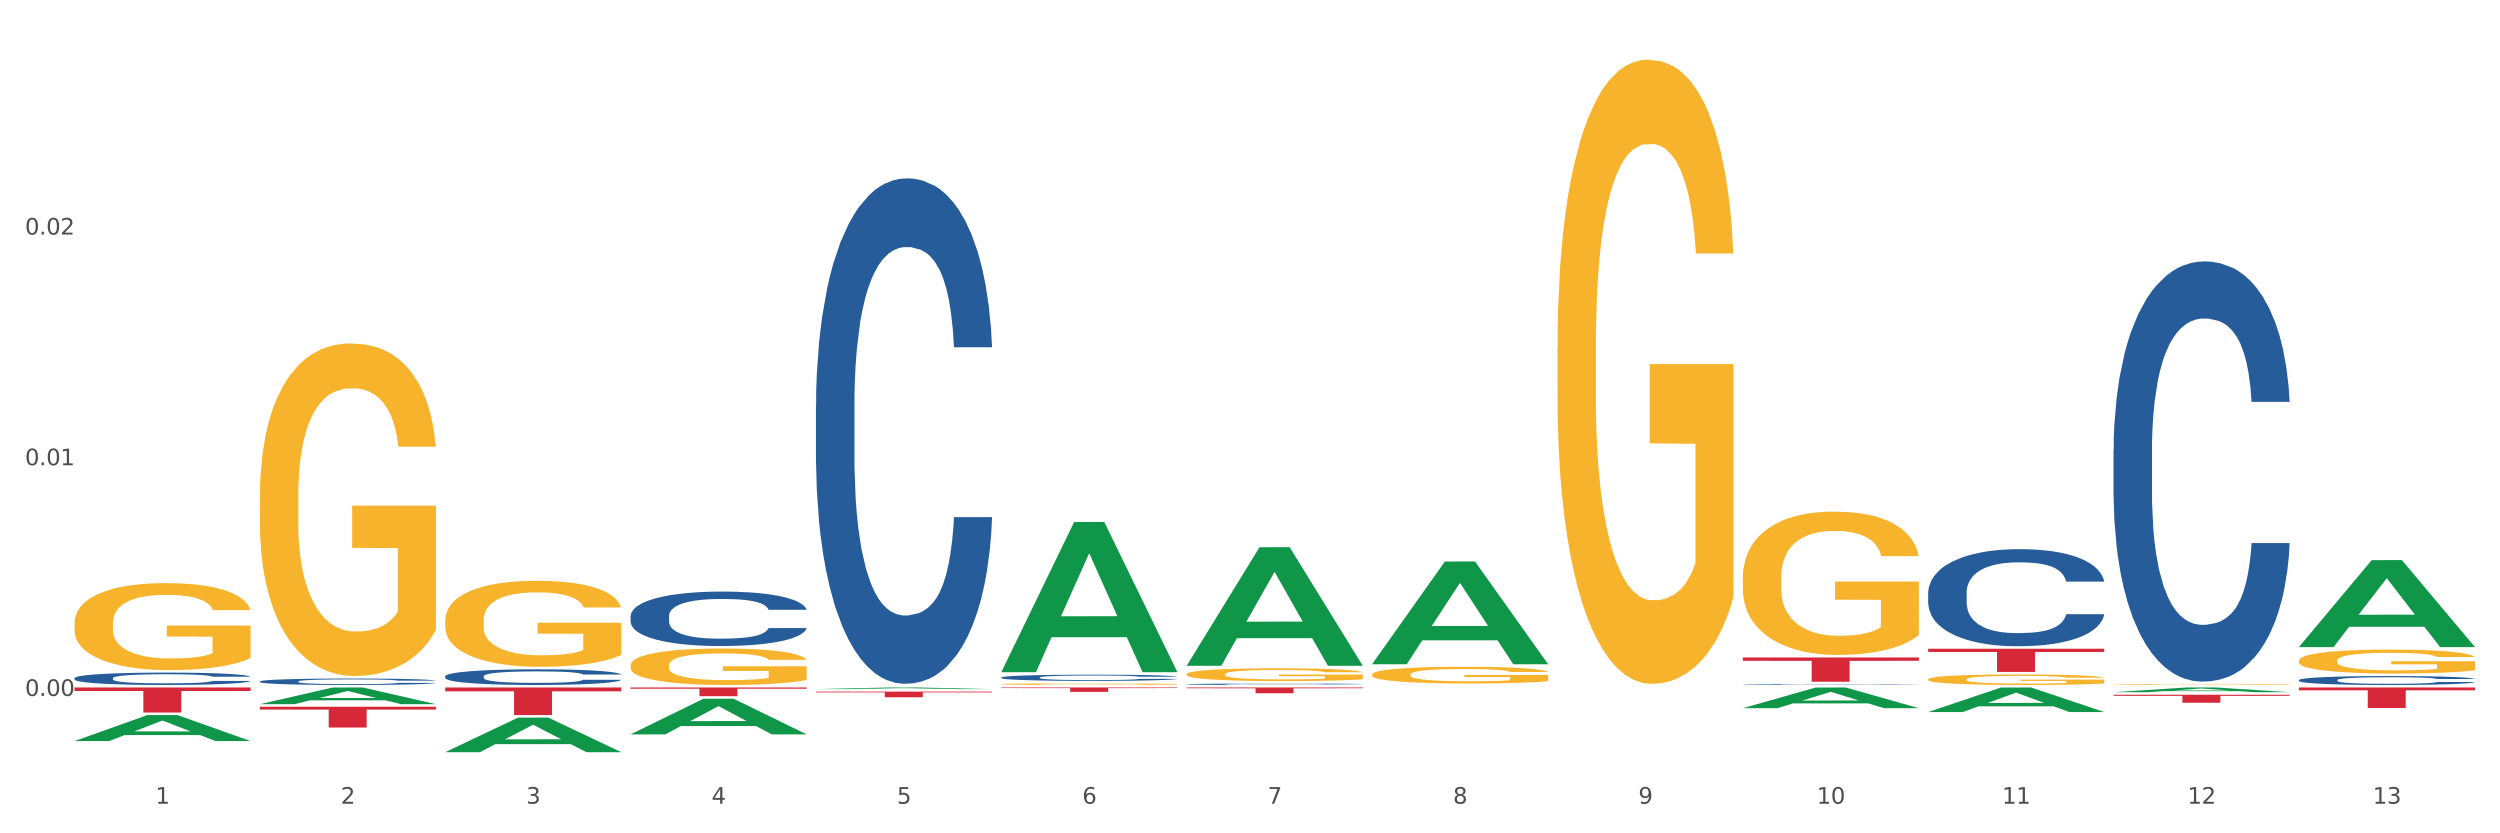 <?xml version="1.0" encoding="utf-8" standalone="no"?>
<!DOCTYPE svg PUBLIC "-//W3C//DTD SVG 1.1//EN"
  "http://www.w3.org/Graphics/SVG/1.1/DTD/svg11.dtd">
<svg xmlns:xlink="http://www.w3.org/1999/xlink" width="1080pt" height="360pt" viewBox="0 0 1080 360" xmlns="http://www.w3.org/2000/svg" version="1.1">
 <rect x="0" y="0" width="1080" height="360" fill="#333333" stroke="none"/>
 <defs>
  <style type="text/css">*{stroke-linejoin: round; stroke-linecap: butt}</style>
 </defs>
 <g id="figure_1">
  <g id="patch_1">
   <path d="M 0 360 
L 1080 360 
L 1080 0 
L 0 0 
z
" style="fill: #ffffff; stroke: #ffffff; stroke-linejoin: miter"/>
  </g>
  <g id="axes_1">
   <g id="matplotlib.axis_1">
    <g id="xtick_1">
     <g id="text_1">
      <!-- 1 -->
      <g style="fill: #4d4d4d" transform="translate(67.159 347.204) scale(0.096 -0.096)">
       <defs>
        <path id="DejaVuSans-31" d="M 794 531 
L 1825 531 
L 1825 4091 
L 703 3866 
L 703 4441 
L 1819 4666 
L 2450 4666 
L 2450 531 
L 3481 531 
L 3481 0 
L 794 0 
L 794 531 
z
" transform="scale(0.016)"/>
       </defs>
       <use xlink:href="#DejaVuSans-31"/>
      </g>
     </g>
    </g>
    <g id="xtick_2">
     <g id="text_2">
      <!-- 2 -->
      <g style="fill: #4d4d4d" transform="translate(147.238 347.204) scale(0.096 -0.096)">
       <defs>
        <path id="DejaVuSans-32" d="M 1228 531 
L 3431 531 
L 3431 0 
L 469 0 
L 469 531 
Q 828 903 1448 1529 
Q 2069 2156 2228 2338 
Q 2531 2678 2651 2914 
Q 2772 3150 2772 3378 
Q 2772 3750 2511 3984 
Q 2250 4219 1831 4219 
Q 1534 4219 1204 4116 
Q 875 4013 500 3803 
L 500 4441 
Q 881 4594 1212 4672 
Q 1544 4750 1819 4750 
Q 2544 4750 2975 4387 
Q 3406 4025 3406 3419 
Q 3406 3131 3298 2873 
Q 3191 2616 2906 2266 
Q 2828 2175 2409 1742 
Q 1991 1309 1228 531 
z
" transform="scale(0.016)"/>
       </defs>
       <use xlink:href="#DejaVuSans-32"/>
      </g>
     </g>
    </g>
    <g id="xtick_3">
     <g id="text_3">
      <!-- 3 -->
      <g style="fill: #4d4d4d" transform="translate(227.317 347.204) scale(0.096 -0.096)">
       <defs>
        <path id="DejaVuSans-33" d="M 2597 2516 
Q 3050 2419 3304 2112 
Q 3559 1806 3559 1356 
Q 3559 666 3084 287 
Q 2609 -91 1734 -91 
Q 1441 -91 1130 -33 
Q 819 25 488 141 
L 488 750 
Q 750 597 1062 519 
Q 1375 441 1716 441 
Q 2309 441 2620 675 
Q 2931 909 2931 1356 
Q 2931 1769 2642 2001 
Q 2353 2234 1838 2234 
L 1294 2234 
L 1294 2753 
L 1863 2753 
Q 2328 2753 2575 2939 
Q 2822 3125 2822 3475 
Q 2822 3834 2567 4026 
Q 2313 4219 1838 4219 
Q 1578 4219 1281 4162 
Q 984 4106 628 3988 
L 628 4550 
Q 988 4650 1302 4700 
Q 1616 4750 1894 4750 
Q 2613 4750 3031 4423 
Q 3450 4097 3450 3541 
Q 3450 3153 3228 2886 
Q 3006 2619 2597 2516 
z
" transform="scale(0.016)"/>
       </defs>
       <use xlink:href="#DejaVuSans-33"/>
      </g>
     </g>
    </g>
    <g id="xtick_4">
     <g id="text_4">
      <!-- 4 -->
      <g style="fill: #4d4d4d" transform="translate(307.396 347.204) scale(0.096 -0.096)">
       <defs>
        <path id="DejaVuSans-34" d="M 2419 4116 
L 825 1625 
L 2419 1625 
L 2419 4116 
z
M 2253 4666 
L 3047 4666 
L 3047 1625 
L 3713 1625 
L 3713 1100 
L 3047 1100 
L 3047 0 
L 2419 0 
L 2419 1100 
L 313 1100 
L 313 1709 
L 2253 4666 
z
" transform="scale(0.016)"/>
       </defs>
       <use xlink:href="#DejaVuSans-34"/>
      </g>
     </g>
    </g>
    <g id="xtick_5">
     <g id="text_5">
      <!-- 5 -->
      <g style="fill: #4d4d4d" transform="translate(387.475 347.204) scale(0.096 -0.096)">
       <defs>
        <path id="DejaVuSans-35" d="M 691 4666 
L 3169 4666 
L 3169 4134 
L 1269 4134 
L 1269 2991 
Q 1406 3038 1543 3061 
Q 1681 3084 1819 3084 
Q 2600 3084 3056 2656 
Q 3513 2228 3513 1497 
Q 3513 744 3044 326 
Q 2575 -91 1722 -91 
Q 1428 -91 1123 -41 
Q 819 9 494 109 
L 494 744 
Q 775 591 1075 516 
Q 1375 441 1709 441 
Q 2250 441 2565 725 
Q 2881 1009 2881 1497 
Q 2881 1984 2565 2268 
Q 2250 2553 1709 2553 
Q 1456 2553 1204 2497 
Q 953 2441 691 2322 
L 691 4666 
z
" transform="scale(0.016)"/>
       </defs>
       <use xlink:href="#DejaVuSans-35"/>
      </g>
     </g>
    </g>
    <g id="xtick_6">
     <g id="text_6">
      <!-- 6 -->
      <g style="fill: #4d4d4d" transform="translate(467.554 347.204) scale(0.096 -0.096)">
       <defs>
        <path id="DejaVuSans-36" d="M 2113 2584 
Q 1688 2584 1439 2293 
Q 1191 2003 1191 1497 
Q 1191 994 1439 701 
Q 1688 409 2113 409 
Q 2538 409 2786 701 
Q 3034 994 3034 1497 
Q 3034 2003 2786 2293 
Q 2538 2584 2113 2584 
z
M 3366 4563 
L 3366 3988 
Q 3128 4100 2886 4159 
Q 2644 4219 2406 4219 
Q 1781 4219 1451 3797 
Q 1122 3375 1075 2522 
Q 1259 2794 1537 2939 
Q 1816 3084 2150 3084 
Q 2853 3084 3261 2657 
Q 3669 2231 3669 1497 
Q 3669 778 3244 343 
Q 2819 -91 2113 -91 
Q 1303 -91 875 529 
Q 447 1150 447 2328 
Q 447 3434 972 4092 
Q 1497 4750 2381 4750 
Q 2619 4750 2861 4703 
Q 3103 4656 3366 4563 
z
" transform="scale(0.016)"/>
       </defs>
       <use xlink:href="#DejaVuSans-36"/>
      </g>
     </g>
    </g>
    <g id="xtick_7">
     <g id="text_7">
      <!-- 7 -->
      <g style="fill: #4d4d4d" transform="translate(547.634 347.204) scale(0.096 -0.096)">
       <defs>
        <path id="DejaVuSans-37" d="M 525 4666 
L 3525 4666 
L 3525 4397 
L 1831 0 
L 1172 0 
L 2766 4134 
L 525 4134 
L 525 4666 
z
" transform="scale(0.016)"/>
       </defs>
       <use xlink:href="#DejaVuSans-37"/>
      </g>
     </g>
    </g>
    <g id="xtick_8">
     <g id="text_8">
      <!-- 8 -->
      <g style="fill: #4d4d4d" transform="translate(627.713 347.204) scale(0.096 -0.096)">
       <defs>
        <path id="DejaVuSans-38" d="M 2034 2216 
Q 1584 2216 1326 1975 
Q 1069 1734 1069 1313 
Q 1069 891 1326 650 
Q 1584 409 2034 409 
Q 2484 409 2743 651 
Q 3003 894 3003 1313 
Q 3003 1734 2745 1975 
Q 2488 2216 2034 2216 
z
M 1403 2484 
Q 997 2584 770 2862 
Q 544 3141 544 3541 
Q 544 4100 942 4425 
Q 1341 4750 2034 4750 
Q 2731 4750 3128 4425 
Q 3525 4100 3525 3541 
Q 3525 3141 3298 2862 
Q 3072 2584 2669 2484 
Q 3125 2378 3379 2068 
Q 3634 1759 3634 1313 
Q 3634 634 3220 271 
Q 2806 -91 2034 -91 
Q 1263 -91 848 271 
Q 434 634 434 1313 
Q 434 1759 690 2068 
Q 947 2378 1403 2484 
z
M 1172 3481 
Q 1172 3119 1398 2916 
Q 1625 2713 2034 2713 
Q 2441 2713 2670 2916 
Q 2900 3119 2900 3481 
Q 2900 3844 2670 4047 
Q 2441 4250 2034 4250 
Q 1625 4250 1398 4047 
Q 1172 3844 1172 3481 
z
" transform="scale(0.016)"/>
       </defs>
       <use xlink:href="#DejaVuSans-38"/>
      </g>
     </g>
    </g>
    <g id="xtick_9">
     <g id="text_9">
      <!-- 9 -->
      <g style="fill: #4d4d4d" transform="translate(707.792 347.204) scale(0.096 -0.096)">
       <defs>
        <path id="DejaVuSans-39" d="M 703 97 
L 703 672 
Q 941 559 1184 500 
Q 1428 441 1663 441 
Q 2288 441 2617 861 
Q 2947 1281 2994 2138 
Q 2813 1869 2534 1725 
Q 2256 1581 1919 1581 
Q 1219 1581 811 2004 
Q 403 2428 403 3163 
Q 403 3881 828 4315 
Q 1253 4750 1959 4750 
Q 2769 4750 3195 4129 
Q 3622 3509 3622 2328 
Q 3622 1225 3098 567 
Q 2575 -91 1691 -91 
Q 1453 -91 1209 -44 
Q 966 3 703 97 
z
M 1959 2075 
Q 2384 2075 2632 2365 
Q 2881 2656 2881 3163 
Q 2881 3666 2632 3958 
Q 2384 4250 1959 4250 
Q 1534 4250 1286 3958 
Q 1038 3666 1038 3163 
Q 1038 2656 1286 2365 
Q 1534 2075 1959 2075 
z
" transform="scale(0.016)"/>
       </defs>
       <use xlink:href="#DejaVuSans-39"/>
      </g>
     </g>
    </g>
    <g id="xtick_10">
     <g id="text_10">
      <!-- 10 -->
      <g style="fill: #4d4d4d" transform="translate(784.817 347.204) scale(0.096 -0.096)">
       <defs>
        <path id="DejaVuSans-30" d="M 2034 4250 
Q 1547 4250 1301 3770 
Q 1056 3291 1056 2328 
Q 1056 1369 1301 889 
Q 1547 409 2034 409 
Q 2525 409 2770 889 
Q 3016 1369 3016 2328 
Q 3016 3291 2770 3770 
Q 2525 4250 2034 4250 
z
M 2034 4750 
Q 2819 4750 3233 4129 
Q 3647 3509 3647 2328 
Q 3647 1150 3233 529 
Q 2819 -91 2034 -91 
Q 1250 -91 836 529 
Q 422 1150 422 2328 
Q 422 3509 836 4129 
Q 1250 4750 2034 4750 
z
" transform="scale(0.016)"/>
       </defs>
       <use xlink:href="#DejaVuSans-31"/>
       <use xlink:href="#DejaVuSans-30" transform="translate(63.623 0)"/>
      </g>
     </g>
    </g>
    <g id="xtick_11">
     <g id="text_11">
      <!-- 11 -->
      <g style="fill: #4d4d4d" transform="translate(864.896 347.204) scale(0.096 -0.096)">
       <use xlink:href="#DejaVuSans-31"/>
       <use xlink:href="#DejaVuSans-31" transform="translate(63.623 0)"/>
      </g>
     </g>
    </g>
    <g id="xtick_12">
     <g id="text_12">
      <!-- 12 -->
      <g style="fill: #4d4d4d" transform="translate(944.975 347.204) scale(0.096 -0.096)">
       <use xlink:href="#DejaVuSans-31"/>
       <use xlink:href="#DejaVuSans-32" transform="translate(63.623 0)"/>
      </g>
     </g>
    </g>
    <g id="xtick_13">
     <g id="text_13">
      <!-- 13 -->
      <g style="fill: #4d4d4d" transform="translate(1025.054 347.204) scale(0.096 -0.096)">
       <use xlink:href="#DejaVuSans-31"/>
       <use xlink:href="#DejaVuSans-33" transform="translate(63.623 0)"/>
      </g>
     </g>
    </g>
    <g id="xtick_14"/>
    <g id="xtick_15"/>
    <g id="xtick_16"/>
    <g id="xtick_17"/>
    <g id="xtick_18"/>
    <g id="xtick_19"/>
    <g id="xtick_20"/>
    <g id="xtick_21"/>
    <g id="xtick_22"/>
    <g id="xtick_23"/>
    <g id="xtick_24"/>
    <g id="xtick_25"/>
   </g>
   <g id="matplotlib.axis_2">
    <g id="ytick_1">
     <g id="text_14">
      <!-- 0.00 -->
      <g style="fill: #4d4d4d" transform="translate(10.8 300.644) scale(0.096 -0.096)">
       <defs>
        <path id="DejaVuSans-2e" d="M 684 794 
L 1344 794 
L 1344 0 
L 684 0 
L 684 794 
z
" transform="scale(0.016)"/>
       </defs>
       <use xlink:href="#DejaVuSans-30"/>
       <use xlink:href="#DejaVuSans-2e" transform="translate(63.623 0)"/>
       <use xlink:href="#DejaVuSans-30" transform="translate(95.41 0)"/>
       <use xlink:href="#DejaVuSans-30" transform="translate(159.033 0)"/>
      </g>
     </g>
    </g>
    <g id="ytick_2">
     <g id="text_15">
      <!-- 0.01 -->
      <g style="fill: #4d4d4d" transform="translate(10.8 200.986) scale(0.096 -0.096)">
       <use xlink:href="#DejaVuSans-30"/>
       <use xlink:href="#DejaVuSans-2e" transform="translate(63.623 0)"/>
       <use xlink:href="#DejaVuSans-30" transform="translate(95.41 0)"/>
       <use xlink:href="#DejaVuSans-31" transform="translate(159.033 0)"/>
      </g>
     </g>
    </g>
    <g id="ytick_3">
     <g id="text_16">
      <!-- 0.02 -->
      <g style="fill: #4d4d4d" transform="translate(10.8 101.329) scale(0.096 -0.096)">
       <use xlink:href="#DejaVuSans-30"/>
       <use xlink:href="#DejaVuSans-2e" transform="translate(63.623 0)"/>
       <use xlink:href="#DejaVuSans-30" transform="translate(95.41 0)"/>
       <use xlink:href="#DejaVuSans-32" transform="translate(159.033 0)"/>
      </g>
     </g>
    </g>
    <g id="ytick_4"/>
    <g id="ytick_5"/>
    <g id="ytick_6"/>
   </g>
   <g id="PolyCollection_1">
    <path d="M 32.175 320.132 
L 32.253 320.121 
L 63.625 308.922 
L 76.644 308.911 
L 108.25 320.153 
L 93.192 320.153 
L 86.369 317.535 
L 53.978 317.535 
L 53.743 317.577 
L 47.155 320.153 
L 32.175 320.153 
L 32.175 320.132 
L 58.056 315.973 
L 82.291 315.962 
L 70.291 311.308 
L 70.134 311.286 
L 69.977 311.318 
L 57.978 315.962 
L 58.056 315.973 
L 32.175 320.132 
z
" clip-path="url(#p1539511d6f)" style="fill: #109648"/>
    <path d="M 272.412 287.438 
L 272.502 287.424 
L 272.502 286.906 
L 272.682 286.46 
L 273.58 285.381 
L 274.927 284.489 
L 275.915 284.014 
L 276.903 283.626 
L 278.071 283.237 
L 279.508 282.835 
L 282.113 282.245 
L 283.729 281.943 
L 285.705 281.626 
L 289.298 281.166 
L 291.903 280.907 
L 294.597 280.691 
L 298.998 280.432 
L 301.873 280.317 
L 304.926 280.231 
L 308.609 280.173 
L 311.393 280.159 
L 317.501 280.202 
L 322.71 280.331 
L 325.225 280.432 
L 328.458 280.605 
L 330.165 280.72 
L 332.949 280.95 
L 335.823 281.252 
L 337.799 281.511 
L 340.763 282 
L 343.009 282.489 
L 345.075 283.094 
L 346.152 283.511 
L 346.961 283.899 
L 347.679 284.345 
L 348.398 285.05 
L 332.231 285.05 
L 331.602 284.547 
L 330.614 284.072 
L 329.177 283.612 
L 327.919 283.324 
L 325.764 282.964 
L 323.788 282.734 
L 321.722 282.561 
L 319.207 282.417 
L 317.231 282.346 
L 314.447 282.288 
L 308.968 282.302 
L 305.286 282.417 
L 302.771 282.561 
L 301.154 282.691 
L 299.717 282.835 
L 298.1 283.036 
L 296.214 283.338 
L 294.867 283.612 
L 293.52 283.957 
L 292.442 284.302 
L 291.454 284.705 
L 290.645 285.137 
L 290.017 285.583 
L 289.478 286.129 
L 289.029 287.036 
L 289.029 289.007 
L 289.208 289.453 
L 289.657 290.042 
L 290.196 290.488 
L 291.094 291.021 
L 291.903 291.38 
L 293.43 291.898 
L 295.136 292.33 
L 296.483 292.603 
L 297.831 292.833 
L 300.166 293.15 
L 302.771 293.409 
L 305.016 293.567 
L 308.07 293.711 
L 310.136 293.769 
L 311.932 293.797 
L 316.333 293.797 
L 319.477 293.754 
L 322.98 293.653 
L 325.674 293.524 
L 327.919 293.366 
L 330.434 293.107 
L 332.051 292.862 
L 332.051 289.855 
L 312.291 289.841 
L 312.291 287.841 
L 348.488 287.841 
L 348.488 293.711 
L 346.961 294.013 
L 345.254 294.287 
L 343.458 294.531 
L 340.763 294.833 
L 337.53 295.121 
L 334.656 295.322 
L 331.602 295.495 
L 328.009 295.653 
L 323.339 295.797 
L 320.465 295.855 
L 316.872 295.898 
L 312.651 295.912 
L 308.968 295.883 
L 305.375 295.811 
L 301.603 295.682 
L 297.921 295.495 
L 295.136 295.308 
L 292.352 295.078 
L 289.388 294.776 
L 287.053 294.488 
L 285.256 294.229 
L 283.28 293.898 
L 281.125 293.466 
L 279.508 293.078 
L 278.071 292.675 
L 276.544 292.157 
L 275.466 291.711 
L 274.388 291.15 
L 273.76 290.733 
L 273.041 290.086 
L 272.502 289.179 
L 272.412 287.438 
z
" clip-path="url(#p1539511d6f)" style="fill: #f7b32b"/>
    <path d="M 432.571 295.545 
L 432.661 295.544 
L 432.661 295.522 
L 432.84 295.503 
L 433.738 295.456 
L 435.086 295.417 
L 436.074 295.397 
L 437.062 295.38 
L 438.229 295.363 
L 439.666 295.346 
L 442.271 295.32 
L 443.888 295.307 
L 445.864 295.293 
L 449.456 295.273 
L 452.061 295.262 
L 454.756 295.253 
L 459.157 295.242 
L 462.031 295.237 
L 465.085 295.233 
L 468.767 295.23 
L 471.551 295.23 
L 477.659 295.232 
L 482.868 295.237 
L 485.383 295.242 
L 488.617 295.249 
L 490.323 295.254 
L 493.108 295.264 
L 495.982 295.277 
L 497.958 295.288 
L 500.922 295.31 
L 503.167 295.331 
L 505.233 295.357 
L 506.311 295.375 
L 507.119 295.392 
L 507.838 295.411 
L 508.556 295.442 
L 492.389 295.442 
L 491.76 295.42 
L 490.772 295.399 
L 489.335 295.379 
L 488.078 295.367 
L 485.922 295.351 
L 483.946 295.341 
L 481.88 295.334 
L 479.366 295.328 
L 477.39 295.324 
L 474.605 295.322 
L 469.126 295.323 
L 465.444 295.328 
L 462.929 295.334 
L 461.312 295.339 
L 459.875 295.346 
L 458.258 295.354 
L 456.372 295.367 
L 455.025 295.379 
L 453.678 295.394 
L 452.6 295.409 
L 451.612 295.427 
L 450.804 295.445 
L 450.175 295.465 
L 449.636 295.488 
L 449.187 295.528 
L 449.187 295.613 
L 449.367 295.632 
L 449.816 295.658 
L 450.355 295.677 
L 451.253 295.7 
L 452.061 295.716 
L 453.588 295.738 
L 455.295 295.757 
L 456.642 295.769 
L 457.989 295.779 
L 460.324 295.793 
L 462.929 295.804 
L 465.174 295.811 
L 468.228 295.817 
L 470.294 295.819 
L 472.09 295.821 
L 476.491 295.821 
L 479.635 295.819 
L 483.138 295.814 
L 485.832 295.809 
L 488.078 295.802 
L 490.593 295.791 
L 492.209 295.78 
L 492.209 295.65 
L 472.45 295.649 
L 472.45 295.563 
L 508.646 295.563 
L 508.646 295.817 
L 507.119 295.83 
L 505.413 295.842 
L 503.616 295.852 
L 500.922 295.865 
L 497.688 295.878 
L 494.814 295.887 
L 491.76 295.894 
L 488.168 295.901 
L 483.497 295.907 
L 480.623 295.91 
L 477.03 295.912 
L 472.809 295.912 
L 469.126 295.911 
L 465.534 295.908 
L 461.761 295.902 
L 458.079 295.894 
L 455.295 295.886 
L 452.51 295.876 
L 449.546 295.863 
L 447.211 295.851 
L 445.415 295.839 
L 443.439 295.825 
L 441.283 295.806 
L 439.666 295.789 
L 438.229 295.772 
L 436.702 295.75 
L 435.625 295.73 
L 434.547 295.706 
L 433.918 295.688 
L 433.199 295.66 
L 432.661 295.621 
L 432.571 295.545 
z
" clip-path="url(#p1539511d6f)" style="fill: #f7b32b"/>
    <path d="M 512.65 291.261 
L 512.74 291.256 
L 512.74 291.074 
L 512.919 290.918 
L 513.818 290.54 
L 515.165 290.227 
L 516.153 290.061 
L 517.141 289.925 
L 518.308 289.789 
L 519.745 289.647 
L 522.35 289.441 
L 523.967 289.335 
L 525.943 289.224 
L 529.536 289.063 
L 532.14 288.972 
L 534.835 288.896 
L 539.236 288.805 
L 542.11 288.765 
L 545.164 288.735 
L 548.846 288.715 
L 551.631 288.71 
L 557.738 288.725 
L 562.948 288.77 
L 565.462 288.805 
L 568.696 288.866 
L 570.402 288.906 
L 573.187 288.987 
L 576.061 289.093 
L 578.037 289.184 
L 581.001 289.355 
L 583.246 289.526 
L 585.312 289.738 
L 586.39 289.884 
L 587.198 290.021 
L 587.917 290.177 
L 588.635 290.424 
L 572.468 290.424 
L 571.839 290.247 
L 570.851 290.081 
L 569.414 289.92 
L 568.157 289.819 
L 566.001 289.693 
L 564.025 289.612 
L 561.96 289.552 
L 559.445 289.501 
L 557.469 289.476 
L 554.684 289.456 
L 549.206 289.461 
L 545.523 289.501 
L 543.008 289.552 
L 541.391 289.597 
L 539.954 289.647 
L 538.338 289.718 
L 536.451 289.824 
L 535.104 289.92 
L 533.757 290.041 
L 532.679 290.162 
L 531.691 290.303 
L 530.883 290.454 
L 530.254 290.61 
L 529.715 290.802 
L 529.266 291.12 
L 529.266 291.81 
L 529.446 291.967 
L 529.895 292.173 
L 530.434 292.33 
L 531.332 292.516 
L 532.14 292.642 
L 533.667 292.824 
L 535.374 292.975 
L 536.721 293.071 
L 538.068 293.151 
L 540.403 293.262 
L 543.008 293.353 
L 545.254 293.409 
L 548.307 293.459 
L 550.373 293.479 
L 552.169 293.489 
L 556.571 293.489 
L 559.714 293.474 
L 563.217 293.439 
L 565.912 293.393 
L 568.157 293.338 
L 570.672 293.247 
L 572.289 293.162 
L 572.289 292.108 
L 552.529 292.103 
L 552.529 291.402 
L 588.725 291.402 
L 588.725 293.459 
L 587.198 293.565 
L 585.492 293.661 
L 583.695 293.746 
L 581.001 293.852 
L 577.767 293.953 
L 574.893 294.024 
L 571.839 294.084 
L 568.247 294.14 
L 563.576 294.19 
L 560.702 294.21 
L 557.109 294.225 
L 552.888 294.23 
L 549.206 294.22 
L 545.613 294.195 
L 541.841 294.15 
L 538.158 294.084 
L 535.374 294.019 
L 532.589 293.938 
L 529.625 293.832 
L 527.29 293.731 
L 525.494 293.64 
L 523.518 293.525 
L 521.362 293.373 
L 519.745 293.237 
L 518.308 293.096 
L 516.781 292.914 
L 515.704 292.758 
L 514.626 292.562 
L 513.997 292.415 
L 513.279 292.188 
L 512.74 291.871 
L 512.65 291.261 
z
" clip-path="url(#p1539511d6f)" style="fill: #f7b32b"/>
    <path d="M 592.729 291.387 
L 592.819 291.38 
L 592.819 291.143 
L 592.999 290.939 
L 593.897 290.445 
L 595.244 290.036 
L 596.232 289.819 
L 597.22 289.641 
L 598.388 289.464 
L 599.825 289.279 
L 602.429 289.009 
L 604.046 288.871 
L 606.022 288.726 
L 609.615 288.515 
L 612.219 288.397 
L 614.914 288.298 
L 619.315 288.179 
L 622.189 288.127 
L 625.243 288.087 
L 628.925 288.061 
L 631.71 288.054 
L 637.817 288.074 
L 643.027 288.133 
L 645.542 288.179 
L 648.775 288.258 
L 650.482 288.311 
L 653.266 288.416 
L 656.14 288.555 
L 658.116 288.673 
L 661.08 288.897 
L 663.325 289.121 
L 665.391 289.398 
L 666.469 289.589 
L 667.277 289.766 
L 667.996 289.971 
L 668.714 290.293 
L 652.547 290.293 
L 651.919 290.063 
L 650.931 289.845 
L 649.494 289.635 
L 648.236 289.503 
L 646.08 289.338 
L 644.105 289.233 
L 642.039 289.154 
L 639.524 289.088 
L 637.548 289.055 
L 634.764 289.029 
L 629.285 289.035 
L 625.602 289.088 
L 623.087 289.154 
L 621.471 289.213 
L 620.033 289.279 
L 618.417 289.371 
L 616.531 289.51 
L 615.183 289.635 
L 613.836 289.793 
L 612.758 289.951 
L 611.77 290.135 
L 610.962 290.333 
L 610.333 290.537 
L 609.794 290.787 
L 609.345 291.202 
L 609.345 292.105 
L 609.525 292.309 
L 609.974 292.579 
L 610.513 292.783 
L 611.411 293.027 
L 612.219 293.191 
L 613.746 293.428 
L 615.453 293.626 
L 616.8 293.751 
L 618.147 293.856 
L 620.483 294.001 
L 623.087 294.12 
L 625.333 294.192 
L 628.386 294.258 
L 630.452 294.285 
L 632.249 294.298 
L 636.65 294.298 
L 639.793 294.278 
L 643.296 294.232 
L 645.991 294.173 
L 648.236 294.1 
L 650.751 293.982 
L 652.368 293.87 
L 652.368 292.493 
L 632.608 292.487 
L 632.608 291.571 
L 668.804 291.571 
L 668.804 294.258 
L 667.277 294.397 
L 665.571 294.522 
L 663.774 294.634 
L 661.08 294.772 
L 657.847 294.904 
L 654.972 294.996 
L 651.919 295.075 
L 648.326 295.147 
L 643.655 295.213 
L 640.781 295.24 
L 637.189 295.259 
L 632.967 295.266 
L 629.285 295.253 
L 625.692 295.22 
L 621.92 295.161 
L 618.237 295.075 
L 615.453 294.989 
L 612.668 294.884 
L 609.705 294.746 
L 607.369 294.614 
L 605.573 294.495 
L 603.597 294.344 
L 601.441 294.146 
L 599.825 293.968 
L 598.388 293.784 
L 596.861 293.547 
L 595.783 293.343 
L 594.705 293.086 
L 594.076 292.895 
L 593.358 292.598 
L 592.819 292.184 
L 592.729 291.387 
z
" clip-path="url(#p1539511d6f)" style="fill: #f7b32b"/>
    <path d="M 672.808 150.378 
L 672.898 150.132 
L 672.898 141.266 
L 673.078 133.631 
L 673.976 115.16 
L 675.323 99.89 
L 676.311 91.763 
L 677.299 85.113 
L 678.467 78.464 
L 679.904 71.568 
L 682.508 61.47 
L 684.125 56.298 
L 686.101 50.88 
L 689.694 42.999 
L 692.299 38.566 
L 694.993 34.872 
L 699.394 30.439 
L 702.268 28.469 
L 705.322 26.991 
L 709.005 26.006 
L 711.789 25.759 
L 717.896 26.498 
L 723.106 28.715 
L 725.621 30.439 
L 728.854 33.394 
L 730.561 35.364 
L 733.345 39.305 
L 736.219 44.477 
L 738.195 48.91 
L 741.159 57.284 
L 743.405 65.657 
L 745.47 76.001 
L 746.548 83.143 
L 747.357 89.793 
L 748.075 97.427 
L 748.794 109.495 
L 732.626 109.495 
L 731.998 100.875 
L 731.01 92.748 
L 729.573 84.867 
L 728.315 79.941 
L 726.16 73.784 
L 724.184 69.844 
L 722.118 66.889 
L 719.603 64.426 
L 717.627 63.194 
L 714.843 62.209 
L 709.364 62.455 
L 705.681 64.426 
L 703.166 66.889 
L 701.55 69.105 
L 700.113 71.568 
L 698.496 75.016 
L 696.61 80.188 
L 695.263 84.867 
L 693.915 90.778 
L 692.837 96.689 
L 691.849 103.585 
L 691.041 110.973 
L 690.412 118.608 
L 689.873 127.966 
L 689.424 143.482 
L 689.424 177.223 
L 689.604 184.858 
L 690.053 194.955 
L 690.592 202.59 
L 691.49 211.702 
L 692.299 217.859 
L 693.825 226.725 
L 695.532 234.114 
L 696.879 238.793 
L 698.226 242.734 
L 700.562 248.152 
L 703.166 252.585 
L 705.412 255.294 
L 708.466 257.757 
L 710.531 258.742 
L 712.328 259.235 
L 716.729 259.235 
L 719.872 258.496 
L 723.375 256.772 
L 726.07 254.555 
L 728.315 251.846 
L 730.83 247.413 
L 732.447 243.226 
L 732.447 191.753 
L 712.687 191.507 
L 712.687 157.274 
L 748.883 157.274 
L 748.883 257.757 
L 747.357 262.929 
L 745.65 267.608 
L 743.854 271.795 
L 741.159 276.967 
L 737.926 281.893 
L 735.052 285.34 
L 731.998 288.296 
L 728.405 291.005 
L 723.735 293.468 
L 720.86 294.453 
L 717.268 295.192 
L 713.046 295.438 
L 709.364 294.945 
L 705.771 293.714 
L 701.999 291.498 
L 698.316 288.296 
L 695.532 285.094 
L 692.748 281.154 
L 689.784 275.982 
L 687.448 271.056 
L 685.652 266.623 
L 683.676 260.959 
L 681.52 253.57 
L 679.904 246.921 
L 678.467 240.025 
L 676.94 231.158 
L 675.862 223.524 
L 674.784 213.919 
L 674.155 206.777 
L 673.437 195.694 
L 672.898 180.178 
L 672.808 150.378 
z
" clip-path="url(#p1539511d6f)" style="fill: #f7b32b"/>
    <path d="M 752.887 249.635 
L 752.977 249.579 
L 752.977 247.543 
L 753.157 245.791 
L 754.055 241.55 
L 755.402 238.045 
L 756.39 236.179 
L 757.378 234.653 
L 758.546 233.126 
L 759.983 231.543 
L 762.588 229.225 
L 764.204 228.038 
L 766.18 226.794 
L 769.773 224.985 
L 772.378 223.967 
L 775.072 223.119 
L 779.473 222.102 
L 782.347 221.649 
L 785.401 221.31 
L 789.084 221.084 
L 791.868 221.028 
L 797.976 221.197 
L 803.185 221.706 
L 805.7 222.102 
L 808.933 222.78 
L 810.64 223.232 
L 813.424 224.137 
L 816.298 225.324 
L 818.274 226.342 
L 821.238 228.264 
L 823.484 230.186 
L 825.549 232.561 
L 826.627 234.201 
L 827.436 235.727 
L 828.154 237.48 
L 828.873 240.25 
L 812.706 240.25 
L 812.077 238.271 
L 811.089 236.406 
L 809.652 234.596 
L 808.394 233.466 
L 806.239 232.052 
L 804.263 231.148 
L 802.197 230.469 
L 799.682 229.904 
L 797.706 229.621 
L 794.922 229.395 
L 789.443 229.452 
L 785.76 229.904 
L 783.246 230.469 
L 781.629 230.978 
L 780.192 231.543 
L 778.575 232.335 
L 776.689 233.522 
L 775.342 234.596 
L 773.994 235.953 
L 772.917 237.31 
L 771.929 238.893 
L 771.12 240.589 
L 770.492 242.342 
L 769.953 244.49 
L 769.504 248.052 
L 769.504 255.798 
L 769.683 257.55 
L 770.132 259.868 
L 770.671 261.621 
L 771.569 263.713 
L 772.378 265.126 
L 773.905 267.162 
L 775.611 268.858 
L 776.958 269.932 
L 778.306 270.836 
L 780.641 272.08 
L 783.246 273.098 
L 785.491 273.72 
L 788.545 274.285 
L 790.611 274.511 
L 792.407 274.624 
L 796.808 274.624 
L 799.952 274.455 
L 803.454 274.059 
L 806.149 273.55 
L 808.394 272.928 
L 810.909 271.911 
L 812.526 270.95 
L 812.526 259.133 
L 792.766 259.077 
L 792.766 251.218 
L 828.963 251.218 
L 828.963 274.285 
L 827.436 275.473 
L 825.729 276.547 
L 823.933 277.508 
L 821.238 278.695 
L 818.005 279.826 
L 815.131 280.617 
L 812.077 281.296 
L 808.484 281.918 
L 803.814 282.483 
L 800.94 282.709 
L 797.347 282.879 
L 793.125 282.935 
L 789.443 282.822 
L 785.85 282.54 
L 782.078 282.031 
L 778.395 281.296 
L 775.611 280.561 
L 772.827 279.656 
L 769.863 278.469 
L 767.528 277.338 
L 765.731 276.321 
L 763.755 275.02 
L 761.6 273.324 
L 759.983 271.798 
L 758.546 270.215 
L 757.019 268.179 
L 755.941 266.427 
L 754.863 264.222 
L 754.235 262.582 
L 753.516 260.038 
L 752.977 256.476 
L 752.887 249.635 
z
" clip-path="url(#p1539511d6f)" style="fill: #f7b32b"/>
    <path d="M 832.967 293.465 
L 833.056 293.461 
L 833.056 293.311 
L 833.236 293.182 
L 834.134 292.871 
L 835.481 292.613 
L 836.469 292.476 
L 837.457 292.364 
L 838.625 292.252 
L 840.062 292.135 
L 842.667 291.965 
L 844.283 291.878 
L 846.259 291.786 
L 849.852 291.653 
L 852.457 291.579 
L 855.151 291.516 
L 859.552 291.441 
L 862.427 291.408 
L 865.48 291.383 
L 869.163 291.367 
L 871.947 291.362 
L 878.055 291.375 
L 883.264 291.412 
L 885.779 291.441 
L 889.012 291.491 
L 890.719 291.525 
L 893.503 291.591 
L 896.377 291.678 
L 898.353 291.753 
L 901.317 291.894 
L 903.563 292.036 
L 905.629 292.21 
L 906.706 292.331 
L 907.515 292.443 
L 908.233 292.572 
L 908.952 292.775 
L 892.785 292.775 
L 892.156 292.63 
L 891.168 292.493 
L 889.731 292.36 
L 888.474 292.277 
L 886.318 292.173 
L 884.342 292.106 
L 882.276 292.056 
L 879.761 292.015 
L 877.785 291.994 
L 875.001 291.977 
L 869.522 291.982 
L 865.84 292.015 
L 863.325 292.056 
L 861.708 292.094 
L 860.271 292.135 
L 858.654 292.193 
L 856.768 292.281 
L 855.421 292.36 
L 854.074 292.459 
L 852.996 292.559 
L 852.008 292.675 
L 851.199 292.8 
L 850.571 292.929 
L 850.032 293.087 
L 849.583 293.349 
L 849.583 293.918 
L 849.762 294.047 
L 850.211 294.217 
L 850.75 294.346 
L 851.648 294.5 
L 852.457 294.603 
L 853.984 294.753 
L 855.69 294.878 
L 857.038 294.957 
L 858.385 295.023 
L 860.72 295.114 
L 863.325 295.189 
L 865.57 295.235 
L 868.624 295.276 
L 870.69 295.293 
L 872.486 295.301 
L 876.887 295.301 
L 880.031 295.289 
L 883.534 295.26 
L 886.228 295.222 
L 888.474 295.177 
L 890.988 295.102 
L 892.605 295.031 
L 892.605 294.163 
L 872.845 294.159 
L 872.845 293.581 
L 909.042 293.581 
L 909.042 295.276 
L 907.515 295.364 
L 905.808 295.443 
L 904.012 295.513 
L 901.317 295.601 
L 898.084 295.684 
L 895.21 295.742 
L 892.156 295.792 
L 888.563 295.837 
L 883.893 295.879 
L 881.019 295.896 
L 877.426 295.908 
L 873.205 295.912 
L 869.522 295.904 
L 865.929 295.883 
L 862.157 295.846 
L 858.475 295.792 
L 855.69 295.738 
L 852.906 295.671 
L 849.942 295.584 
L 847.607 295.501 
L 845.81 295.426 
L 843.834 295.331 
L 841.679 295.206 
L 840.062 295.094 
L 838.625 294.977 
L 837.098 294.828 
L 836.02 294.699 
L 834.942 294.537 
L 834.314 294.416 
L 833.595 294.229 
L 833.056 293.968 
L 832.967 293.465 
z
" clip-path="url(#p1539511d6f)" style="fill: #f7b32b"/>
    <path d="M 993.125 296.997 
L 1069.2 296.997 
L 1069.2 298.227 
L 1039.275 298.235 
L 1039.275 305.848 
L 1022.87 305.848 
L 1022.87 298.235 
L 993.125 298.227 
L 993.125 297.005 
L 993.125 296.997 
z
" clip-path="url(#p1539511d6f)" style="fill: #d62839"/>
    <path d="M 832.967 280.256 
L 909.042 280.256 
L 909.042 281.649 
L 879.116 281.658 
L 879.116 290.278 
L 862.712 290.278 
L 862.712 281.658 
L 832.967 281.649 
L 832.967 280.266 
L 832.967 280.256 
z
" clip-path="url(#p1539511d6f)" style="fill: #d62839"/>
    <path d="M 752.887 284.02 
L 828.963 284.02 
L 828.963 285.476 
L 799.037 285.486 
L 799.037 294.496 
L 782.632 294.496 
L 782.632 285.486 
L 752.887 285.476 
L 752.887 284.03 
L 752.887 284.02 
z
" clip-path="url(#p1539511d6f)" style="fill: #d62839"/>
    <path d="M 512.65 296.997 
L 588.725 296.997 
L 588.725 297.345 
L 558.8 297.347 
L 558.8 299.5 
L 542.395 299.5 
L 542.395 297.347 
L 512.65 297.345 
L 512.65 297 
L 512.65 296.997 
z
" clip-path="url(#p1539511d6f)" style="fill: #d62839"/>
    <path d="M 432.571 296.997 
L 508.646 296.997 
L 508.646 297.259 
L 478.721 297.261 
L 478.721 298.881 
L 462.316 298.881 
L 462.316 297.261 
L 432.571 297.259 
L 432.571 296.999 
L 432.571 296.997 
z
" clip-path="url(#p1539511d6f)" style="fill: #d62839"/>
    <path d="M 352.492 298.779 
L 428.567 298.779 
L 428.567 299.118 
L 398.641 299.121 
L 398.641 301.223 
L 382.237 301.223 
L 382.237 299.121 
L 352.492 299.118 
L 352.492 298.781 
L 352.492 298.779 
z
" clip-path="url(#p1539511d6f)" style="fill: #d62839"/>
    <path d="M 272.412 296.997 
L 348.488 296.997 
L 348.488 297.52 
L 318.562 297.523 
L 318.562 300.759 
L 302.157 300.759 
L 302.157 297.523 
L 272.412 297.52 
L 272.412 297.001 
L 272.412 296.997 
z
" clip-path="url(#p1539511d6f)" style="fill: #d62839"/>
    <path d="M 192.333 296.997 
L 268.408 296.997 
L 268.408 298.651 
L 238.483 298.663 
L 238.483 308.901 
L 222.078 308.901 
L 222.078 298.663 
L 192.333 298.651 
L 192.333 297.008 
L 192.333 296.997 
z
" clip-path="url(#p1539511d6f)" style="fill: #d62839"/>
    <path d="M 112.254 305.295 
L 188.329 305.295 
L 188.329 306.545 
L 158.404 306.553 
L 158.404 314.286 
L 141.999 314.286 
L 141.999 306.553 
L 112.254 306.545 
L 112.254 305.304 
L 112.254 305.295 
z
" clip-path="url(#p1539511d6f)" style="fill: #d62839"/>
    <path d="M 32.175 296.997 
L 108.25 296.997 
L 108.25 298.502 
L 78.325 298.512 
L 78.325 307.826 
L 61.92 307.826 
L 61.92 298.512 
L 32.175 298.502 
L 32.175 297.007 
L 32.175 296.997 
z
" clip-path="url(#p1539511d6f)" style="fill: #d62839"/>
    <path d="M 993.125 293.784 
L 993.215 293.781 
L 993.215 293.682 
L 993.485 293.548 
L 994.474 293.301 
L 995.733 293.114 
L 997.891 292.895 
L 999.06 292.803 
L 1000.588 292.701 
L 1003.736 292.535 
L 1007.333 292.394 
L 1009.851 292.316 
L 1011.739 292.267 
L 1015.965 292.178 
L 1018.393 292.14 
L 1020.911 292.108 
L 1023.069 292.087 
L 1026.666 292.062 
L 1029.544 292.051 
L 1032.871 292.048 
L 1035.659 292.051 
L 1039.345 292.065 
L 1044.741 292.108 
L 1046.809 292.132 
L 1049.597 292.175 
L 1052.474 292.231 
L 1054.812 292.288 
L 1057.51 292.369 
L 1060.298 292.475 
L 1062.995 292.609 
L 1064.884 292.732 
L 1066.412 292.863 
L 1067.761 293.022 
L 1068.75 293.195 
L 1069.2 293.339 
L 1052.744 293.339 
L 1052.294 293.209 
L 1051.395 293.068 
L 1050.496 292.972 
L 1049.507 292.895 
L 1047.978 292.807 
L 1046.629 292.75 
L 1044.381 292.683 
L 1042.313 292.641 
L 1040.604 292.616 
L 1038.536 292.595 
L 1034.13 292.574 
L 1030.983 292.574 
L 1029.004 292.581 
L 1026.576 292.598 
L 1024.508 292.623 
L 1022.08 292.665 
L 1020.192 292.711 
L 1018.303 292.771 
L 1017.224 292.814 
L 1015.606 292.891 
L 1014.527 292.955 
L 1013.088 293.064 
L 1012.278 293.142 
L 1010.84 293.343 
L 1010.21 293.491 
L 1009.94 293.594 
L 1009.761 293.706 
L 1009.761 294.257 
L 1010.3 294.504 
L 1010.75 294.61 
L 1011.469 294.73 
L 1012.818 294.885 
L 1014.796 295.037 
L 1016.865 295.146 
L 1018.573 295.213 
L 1020.192 295.263 
L 1021.81 295.302 
L 1023.789 295.337 
L 1025.407 295.358 
L 1027.835 295.379 
L 1030.713 295.39 
L 1032.961 295.39 
L 1037.547 295.372 
L 1039.615 295.355 
L 1041.594 295.33 
L 1043.752 295.291 
L 1045.46 295.249 
L 1046.449 295.217 
L 1048.068 295.15 
L 1049.327 295.079 
L 1050.406 294.998 
L 1051.125 294.928 
L 1051.935 294.822 
L 1052.564 294.702 
L 1052.744 294.638 
L 1069.2 294.638 
L 1068.84 294.765 
L 1068.211 294.889 
L 1066.952 295.055 
L 1065.963 295.15 
L 1064.434 295.266 
L 1062.815 295.365 
L 1060.567 295.475 
L 1058.499 295.556 
L 1056.341 295.626 
L 1054.003 295.69 
L 1049.777 295.778 
L 1048.248 295.803 
L 1045.011 295.845 
L 1042.493 295.87 
L 1038.806 295.895 
L 1035.029 295.909 
L 1031.072 295.912 
L 1027.565 295.905 
L 1023.699 295.884 
L 1021.271 295.863 
L 1018.573 295.831 
L 1015.426 295.782 
L 1012.458 295.722 
L 1009.671 295.651 
L 1007.063 295.57 
L 1004.635 295.478 
L 1001.488 295.326 
L 999.15 295.178 
L 997.441 295.041 
L 996.272 294.924 
L 995.103 294.776 
L 994.474 294.673 
L 993.485 294.426 
L 993.125 294.197 
L 993.125 293.784 
z
" clip-path="url(#p1539511d6f)" style="fill: #255c99"/>
    <path d="M 913.046 194.495 
L 913.136 194.329 
L 913.136 189.687 
L 913.405 183.387 
L 914.395 171.782 
L 915.653 162.995 
L 917.812 152.717 
L 918.981 148.406 
L 920.509 143.599 
L 923.657 135.807 
L 927.254 129.175 
L 929.771 125.528 
L 931.66 123.207 
L 935.886 119.062 
L 938.314 117.239 
L 940.832 115.746 
L 942.99 114.752 
L 946.587 113.591 
L 949.465 113.094 
L 952.792 112.928 
L 955.579 113.094 
L 959.266 113.757 
L 964.662 115.746 
L 966.73 116.907 
L 969.518 118.896 
L 972.395 121.549 
L 974.733 124.202 
L 977.431 128.015 
L 980.218 132.988 
L 982.916 139.288 
L 984.805 145.091 
L 986.333 151.225 
L 987.682 158.685 
L 988.671 166.809 
L 989.121 173.606 
L 972.665 173.606 
L 972.215 167.472 
L 971.316 160.84 
L 970.417 156.364 
L 969.428 152.717 
L 967.899 148.572 
L 966.55 145.92 
L 964.302 142.77 
L 962.234 140.78 
L 960.525 139.62 
L 958.457 138.625 
L 954.051 137.63 
L 950.903 137.63 
L 948.925 137.962 
L 946.497 138.791 
L 944.429 139.951 
L 942.001 141.941 
L 940.113 144.096 
L 938.224 146.914 
L 937.145 148.904 
L 935.527 152.551 
L 934.447 155.535 
L 933.009 160.674 
L 932.199 164.322 
L 930.761 173.772 
L 930.131 180.735 
L 929.861 185.542 
L 929.681 190.848 
L 929.681 216.71 
L 930.221 228.315 
L 930.671 233.289 
L 931.39 238.925 
L 932.739 246.22 
L 934.717 253.349 
L 936.785 258.488 
L 938.494 261.638 
L 940.113 263.959 
L 941.731 265.783 
L 943.71 267.441 
L 945.328 268.435 
L 947.756 269.43 
L 950.634 269.927 
L 952.882 269.927 
L 957.468 269.099 
L 959.536 268.27 
L 961.514 267.109 
L 963.673 265.285 
L 965.381 263.296 
L 966.37 261.804 
L 967.989 258.654 
L 969.248 255.338 
L 970.327 251.525 
L 971.046 248.21 
L 971.856 243.236 
L 972.485 237.599 
L 972.665 234.615 
L 989.121 234.615 
L 988.761 240.583 
L 988.132 246.386 
L 986.873 254.178 
L 985.884 258.654 
L 984.355 264.125 
L 982.736 268.767 
L 980.488 273.906 
L 978.42 277.719 
L 976.262 281.035 
L 973.924 284.019 
L 969.697 288.164 
L 968.169 289.324 
L 964.931 291.314 
L 962.414 292.474 
L 958.727 293.635 
L 954.95 294.298 
L 950.993 294.464 
L 947.486 294.132 
L 943.62 293.138 
L 941.192 292.143 
L 938.494 290.651 
L 935.347 288.33 
L 932.379 285.511 
L 929.592 282.196 
L 926.984 278.383 
L 924.556 274.072 
L 921.409 266.943 
L 919.071 259.98 
L 917.362 253.515 
L 916.193 248.044 
L 915.024 241.081 
L 914.395 236.273 
L 913.405 224.668 
L 913.046 213.892 
L 913.046 194.495 
z
" clip-path="url(#p1539511d6f)" style="fill: #255c99"/>
    <path d="M 832.967 256.078 
L 833.056 256.04 
L 833.056 254.968 
L 833.326 253.513 
L 834.315 250.832 
L 835.574 248.802 
L 837.732 246.428 
L 838.901 245.432 
L 840.43 244.321 
L 843.577 242.521 
L 847.174 240.989 
L 849.692 240.147 
L 851.581 239.611 
L 855.807 238.653 
L 858.235 238.232 
L 860.753 237.887 
L 862.911 237.658 
L 866.508 237.39 
L 869.385 237.275 
L 872.713 237.236 
L 875.5 237.275 
L 879.187 237.428 
L 884.583 237.887 
L 886.651 238.156 
L 889.438 238.615 
L 892.316 239.228 
L 894.654 239.841 
L 897.352 240.721 
L 900.139 241.87 
L 902.837 243.326 
L 904.725 244.666 
L 906.254 246.083 
L 907.603 247.806 
L 908.592 249.683 
L 909.042 251.253 
L 892.586 251.253 
L 892.136 249.836 
L 891.237 248.304 
L 890.338 247.27 
L 889.348 246.428 
L 887.82 245.47 
L 886.471 244.857 
L 884.223 244.13 
L 882.155 243.67 
L 880.446 243.402 
L 878.378 243.172 
L 873.972 242.943 
L 870.824 242.943 
L 868.846 243.019 
L 866.418 243.211 
L 864.35 243.479 
L 861.922 243.938 
L 860.033 244.436 
L 858.145 245.087 
L 857.066 245.547 
L 855.447 246.389 
L 854.368 247.079 
L 852.929 248.266 
L 852.12 249.108 
L 850.681 251.291 
L 850.052 252.9 
L 849.782 254.01 
L 849.602 255.236 
L 849.602 261.21 
L 850.142 263.891 
L 850.591 265.04 
L 851.311 266.342 
L 852.66 268.027 
L 854.638 269.674 
L 856.706 270.861 
L 858.415 271.589 
L 860.033 272.125 
L 861.652 272.546 
L 863.63 272.929 
L 865.249 273.159 
L 867.677 273.389 
L 870.554 273.504 
L 872.803 273.504 
L 877.389 273.312 
L 879.457 273.121 
L 881.435 272.852 
L 883.593 272.431 
L 885.302 271.972 
L 886.291 271.627 
L 887.91 270.899 
L 889.169 270.133 
L 890.248 269.253 
L 890.967 268.487 
L 891.776 267.338 
L 892.406 266.036 
L 892.586 265.346 
L 909.042 265.346 
L 908.682 266.725 
L 908.053 268.065 
L 906.794 269.865 
L 905.804 270.899 
L 904.276 272.163 
L 902.657 273.235 
L 900.409 274.423 
L 898.341 275.303 
L 896.183 276.069 
L 893.845 276.759 
L 889.618 277.716 
L 888.09 277.984 
L 884.852 278.444 
L 882.334 278.712 
L 878.648 278.98 
L 874.871 279.133 
L 870.914 279.171 
L 867.407 279.095 
L 863.54 278.865 
L 861.113 278.635 
L 858.415 278.291 
L 855.268 277.754 
L 852.3 277.103 
L 849.512 276.337 
L 846.905 275.457 
L 844.477 274.461 
L 841.329 272.814 
L 838.991 271.206 
L 837.283 269.712 
L 836.114 268.448 
L 834.945 266.84 
L 834.315 265.729 
L 833.326 263.048 
L 832.967 260.559 
L 832.967 256.078 
z
" clip-path="url(#p1539511d6f)" style="fill: #255c99"/>
    <path d="M 752.887 295.73 
L 752.977 295.729 
L 752.977 295.721 
L 753.247 295.709 
L 754.236 295.688 
L 755.495 295.672 
L 757.653 295.653 
L 758.822 295.646 
L 760.351 295.637 
L 763.498 295.623 
L 767.095 295.61 
L 769.613 295.604 
L 771.501 295.6 
L 775.728 295.592 
L 778.156 295.589 
L 780.674 295.586 
L 782.832 295.584 
L 786.429 295.582 
L 789.306 295.581 
L 792.633 295.581 
L 795.421 295.581 
L 799.108 295.582 
L 804.503 295.586 
L 806.572 295.588 
L 809.359 295.592 
L 812.237 295.597 
L 814.575 295.601 
L 817.273 295.608 
L 820.06 295.617 
L 822.758 295.629 
L 824.646 295.64 
L 826.175 295.651 
L 827.524 295.664 
L 828.513 295.679 
L 828.963 295.692 
L 812.507 295.692 
L 812.057 295.68 
L 811.158 295.668 
L 810.258 295.66 
L 809.269 295.653 
L 807.741 295.646 
L 806.392 295.641 
L 804.144 295.635 
L 802.075 295.632 
L 800.367 295.63 
L 798.299 295.628 
L 793.892 295.626 
L 790.745 295.626 
L 788.767 295.627 
L 786.339 295.628 
L 784.271 295.63 
L 781.843 295.634 
L 779.954 295.638 
L 778.066 295.643 
L 776.987 295.647 
L 775.368 295.653 
L 774.289 295.659 
L 772.85 295.668 
L 772.041 295.675 
L 770.602 295.692 
L 769.973 295.705 
L 769.703 295.713 
L 769.523 295.723 
L 769.523 295.77 
L 770.063 295.791 
L 770.512 295.801 
L 771.232 295.811 
L 772.581 295.824 
L 774.559 295.837 
L 776.627 295.847 
L 778.336 295.852 
L 779.954 295.857 
L 781.573 295.86 
L 783.551 295.863 
L 785.17 295.865 
L 787.598 295.867 
L 790.475 295.867 
L 792.723 295.867 
L 797.31 295.866 
L 799.378 295.864 
L 801.356 295.862 
L 803.514 295.859 
L 805.223 295.855 
L 806.212 295.853 
L 807.831 295.847 
L 809.089 295.841 
L 810.169 295.834 
L 810.888 295.828 
L 811.697 295.819 
L 812.327 295.808 
L 812.507 295.803 
L 828.963 295.803 
L 828.603 295.814 
L 827.973 295.824 
L 826.714 295.839 
L 825.725 295.847 
L 824.197 295.857 
L 822.578 295.865 
L 820.33 295.875 
L 818.262 295.882 
L 816.104 295.888 
L 813.765 295.893 
L 809.539 295.901 
L 808.01 295.903 
L 804.773 295.906 
L 802.255 295.909 
L 798.568 295.911 
L 794.792 295.912 
L 790.835 295.912 
L 787.328 295.912 
L 783.461 295.91 
L 781.033 295.908 
L 778.336 295.905 
L 775.188 295.901 
L 772.221 295.896 
L 769.433 295.89 
L 766.825 295.883 
L 764.398 295.875 
L 761.25 295.862 
L 758.912 295.849 
L 757.204 295.837 
L 756.035 295.827 
L 754.866 295.815 
L 754.236 295.806 
L 753.247 295.785 
L 752.887 295.765 
L 752.887 295.73 
z
" clip-path="url(#p1539511d6f)" style="fill: #255c99"/>
    <path d="M 512.65 295.583 
L 512.74 295.583 
L 512.74 295.568 
L 513.01 295.547 
L 513.999 295.509 
L 515.258 295.48 
L 517.416 295.446 
L 518.585 295.432 
L 520.114 295.416 
L 523.261 295.391 
L 526.858 295.369 
L 529.376 295.357 
L 531.264 295.349 
L 535.49 295.335 
L 537.918 295.329 
L 540.436 295.325 
L 542.594 295.321 
L 546.191 295.317 
L 549.069 295.316 
L 552.396 295.315 
L 555.184 295.316 
L 558.871 295.318 
L 564.266 295.325 
L 566.334 295.328 
L 569.122 295.335 
L 571.999 295.344 
L 574.337 295.352 
L 577.035 295.365 
L 579.823 295.381 
L 582.52 295.402 
L 584.409 295.421 
L 585.937 295.441 
L 587.286 295.466 
L 588.275 295.492 
L 588.725 295.515 
L 572.269 295.515 
L 571.819 295.495 
L 570.92 295.473 
L 570.021 295.458 
L 569.032 295.446 
L 567.503 295.433 
L 566.154 295.424 
L 563.906 295.413 
L 561.838 295.407 
L 560.129 295.403 
L 558.061 295.4 
L 553.655 295.397 
L 550.508 295.397 
L 548.529 295.398 
L 546.101 295.4 
L 544.033 295.404 
L 541.605 295.411 
L 539.717 295.418 
L 537.828 295.427 
L 536.749 295.434 
L 535.131 295.446 
L 534.052 295.455 
L 532.613 295.472 
L 531.804 295.484 
L 530.365 295.515 
L 529.735 295.538 
L 529.466 295.554 
L 529.286 295.572 
L 529.286 295.657 
L 529.825 295.695 
L 530.275 295.711 
L 530.994 295.73 
L 532.343 295.754 
L 534.321 295.777 
L 536.39 295.794 
L 538.098 295.804 
L 539.717 295.812 
L 541.335 295.818 
L 543.314 295.823 
L 544.932 295.827 
L 547.36 295.83 
L 550.238 295.832 
L 552.486 295.832 
L 557.072 295.829 
L 559.14 295.826 
L 561.119 295.822 
L 563.277 295.816 
L 564.985 295.81 
L 565.974 295.805 
L 567.593 295.794 
L 568.852 295.784 
L 569.931 295.771 
L 570.65 295.76 
L 571.46 295.744 
L 572.089 295.725 
L 572.269 295.715 
L 588.725 295.715 
L 588.365 295.735 
L 587.736 295.754 
L 586.477 295.78 
L 585.488 295.794 
L 583.959 295.812 
L 582.341 295.828 
L 580.092 295.845 
L 578.024 295.857 
L 575.866 295.868 
L 573.528 295.878 
L 569.302 295.891 
L 567.773 295.895 
L 564.536 295.902 
L 562.018 295.906 
L 558.331 295.909 
L 554.554 295.912 
L 550.598 295.912 
L 547.091 295.911 
L 543.224 295.908 
L 540.796 295.905 
L 538.098 295.9 
L 534.951 295.892 
L 531.983 295.883 
L 529.196 295.872 
L 526.588 295.859 
L 524.16 295.845 
L 521.013 295.822 
L 518.675 295.799 
L 516.966 295.778 
L 515.797 295.76 
L 514.628 295.737 
L 513.999 295.721 
L 513.01 295.683 
L 512.65 295.647 
L 512.65 295.583 
z
" clip-path="url(#p1539511d6f)" style="fill: #255c99"/>
    <path d="M 432.571 292.669 
L 432.661 292.667 
L 432.661 292.598 
L 432.93 292.505 
L 433.92 292.334 
L 435.179 292.204 
L 437.337 292.053 
L 438.506 291.989 
L 440.034 291.918 
L 443.182 291.803 
L 446.779 291.705 
L 449.297 291.651 
L 451.185 291.617 
L 455.411 291.556 
L 457.839 291.529 
L 460.357 291.507 
L 462.515 291.492 
L 466.112 291.475 
L 468.99 291.468 
L 472.317 291.465 
L 475.105 291.468 
L 478.791 291.478 
L 484.187 291.507 
L 486.255 291.524 
L 489.043 291.553 
L 491.92 291.593 
L 494.258 291.632 
L 496.956 291.688 
L 499.744 291.761 
L 502.441 291.854 
L 504.33 291.94 
L 505.858 292.031 
L 507.207 292.141 
L 508.196 292.261 
L 508.646 292.361 
L 492.19 292.361 
L 491.74 292.27 
L 490.841 292.173 
L 489.942 292.106 
L 488.953 292.053 
L 487.424 291.991 
L 486.075 291.952 
L 483.827 291.906 
L 481.759 291.876 
L 480.05 291.859 
L 477.982 291.845 
L 473.576 291.83 
L 470.429 291.83 
L 468.45 291.835 
L 466.022 291.847 
L 463.954 291.864 
L 461.526 291.894 
L 459.638 291.925 
L 457.749 291.967 
L 456.67 291.996 
L 455.052 292.05 
L 453.973 292.094 
L 452.534 292.17 
L 451.724 292.224 
L 450.286 292.363 
L 449.656 292.466 
L 449.386 292.537 
L 449.207 292.615 
L 449.207 292.997 
L 449.746 293.168 
L 450.196 293.242 
L 450.915 293.325 
L 452.264 293.433 
L 454.242 293.538 
L 456.311 293.614 
L 458.019 293.66 
L 459.638 293.695 
L 461.256 293.721 
L 463.235 293.746 
L 464.853 293.761 
L 467.281 293.775 
L 470.159 293.783 
L 472.407 293.783 
L 476.993 293.77 
L 479.061 293.758 
L 481.039 293.741 
L 483.198 293.714 
L 484.906 293.685 
L 485.895 293.663 
L 487.514 293.616 
L 488.773 293.567 
L 489.852 293.511 
L 490.571 293.462 
L 491.381 293.389 
L 492.01 293.305 
L 492.19 293.261 
L 508.646 293.261 
L 508.286 293.35 
L 507.657 293.435 
L 506.398 293.55 
L 505.409 293.616 
L 503.88 293.697 
L 502.261 293.765 
L 500.013 293.841 
L 497.945 293.898 
L 495.787 293.947 
L 493.449 293.991 
L 489.222 294.052 
L 487.694 294.069 
L 484.457 294.098 
L 481.939 294.115 
L 478.252 294.133 
L 474.475 294.142 
L 470.518 294.145 
L 467.011 294.14 
L 463.145 294.125 
L 460.717 294.111 
L 458.019 294.088 
L 454.872 294.054 
L 451.904 294.013 
L 449.117 293.964 
L 446.509 293.907 
L 444.081 293.844 
L 440.934 293.739 
L 438.596 293.636 
L 436.887 293.54 
L 435.718 293.46 
L 434.549 293.357 
L 433.92 293.286 
L 432.93 293.115 
L 432.571 292.956 
L 432.571 292.669 
z
" clip-path="url(#p1539511d6f)" style="fill: #255c99"/>
    <path d="M 192.333 268.07 
L 192.423 268.036 
L 192.423 266.815 
L 192.603 265.763 
L 193.501 263.219 
L 194.848 261.116 
L 195.836 259.996 
L 196.824 259.08 
L 197.992 258.164 
L 199.429 257.215 
L 202.034 255.824 
L 203.65 255.111 
L 205.626 254.365 
L 209.219 253.279 
L 211.824 252.669 
L 214.518 252.16 
L 218.919 251.549 
L 221.793 251.278 
L 224.847 251.074 
L 228.53 250.939 
L 231.314 250.905 
L 237.422 251.007 
L 242.631 251.312 
L 245.146 251.549 
L 248.379 251.956 
L 250.086 252.228 
L 252.87 252.771 
L 255.744 253.483 
L 257.72 254.094 
L 260.684 255.247 
L 262.93 256.4 
L 264.995 257.825 
L 266.073 258.809 
L 266.882 259.725 
L 267.6 260.777 
L 268.319 262.439 
L 252.152 262.439 
L 251.523 261.252 
L 250.535 260.132 
L 249.098 259.046 
L 247.84 258.368 
L 245.685 257.52 
L 243.709 256.977 
L 241.643 256.57 
L 239.128 256.231 
L 237.152 256.061 
L 234.368 255.925 
L 228.889 255.959 
L 225.206 256.231 
L 222.692 256.57 
L 221.075 256.875 
L 219.638 257.215 
L 218.021 257.69 
L 216.135 258.402 
L 214.788 259.046 
L 213.44 259.861 
L 212.363 260.675 
L 211.375 261.625 
L 210.566 262.642 
L 209.937 263.694 
L 209.399 264.983 
L 208.949 267.12 
L 208.949 271.768 
L 209.129 272.82 
L 209.578 274.21 
L 210.117 275.262 
L 211.015 276.517 
L 211.824 277.365 
L 213.351 278.587 
L 215.057 279.604 
L 216.404 280.249 
L 217.752 280.792 
L 220.087 281.538 
L 222.692 282.149 
L 224.937 282.522 
L 227.991 282.861 
L 230.057 282.997 
L 231.853 283.065 
L 236.254 283.065 
L 239.398 282.963 
L 242.9 282.725 
L 245.595 282.42 
L 247.84 282.047 
L 250.355 281.436 
L 251.972 280.859 
L 251.972 273.769 
L 232.212 273.735 
L 232.212 269.02 
L 268.408 269.02 
L 268.408 282.861 
L 266.882 283.573 
L 265.175 284.218 
L 263.379 284.795 
L 260.684 285.507 
L 257.451 286.186 
L 254.577 286.66 
L 251.523 287.068 
L 247.93 287.441 
L 243.26 287.78 
L 240.386 287.916 
L 236.793 288.017 
L 232.571 288.051 
L 228.889 287.983 
L 225.296 287.814 
L 221.524 287.509 
L 217.841 287.068 
L 215.057 286.627 
L 212.273 286.084 
L 209.309 285.371 
L 206.974 284.693 
L 205.177 284.082 
L 203.201 283.302 
L 201.046 282.284 
L 199.429 281.368 
L 197.992 280.418 
L 196.465 279.197 
L 195.387 278.146 
L 194.309 276.823 
L 193.681 275.839 
L 192.962 274.312 
L 192.423 272.175 
L 192.333 268.07 
z
" clip-path="url(#p1539511d6f)" style="fill: #f7b32b"/>
    <path d="M 352.492 175.15 
L 352.582 174.95 
L 352.582 169.367 
L 352.851 161.789 
L 353.84 147.831 
L 355.099 137.262 
L 357.258 124.898 
L 358.427 119.714 
L 359.955 113.931 
L 363.103 104.558 
L 366.699 96.582 
L 369.217 92.195 
L 371.106 89.403 
L 375.332 84.418 
L 377.76 82.224 
L 380.278 80.43 
L 382.436 79.233 
L 386.033 77.837 
L 388.911 77.239 
L 392.238 77.04 
L 395.025 77.239 
L 398.712 78.037 
L 404.108 80.43 
L 406.176 81.826 
L 408.963 84.218 
L 411.841 87.409 
L 414.179 90.6 
L 416.877 95.186 
L 419.664 101.168 
L 422.362 108.746 
L 424.25 115.725 
L 425.779 123.104 
L 427.128 132.077 
L 428.117 141.848 
L 428.567 150.024 
L 412.111 150.024 
L 411.661 142.646 
L 410.762 134.669 
L 409.863 129.285 
L 408.874 124.898 
L 407.345 119.913 
L 405.996 116.722 
L 403.748 112.934 
L 401.68 110.541 
L 399.971 109.145 
L 397.903 107.948 
L 393.497 106.752 
L 390.349 106.752 
L 388.371 107.151 
L 385.943 108.148 
L 383.875 109.544 
L 381.447 111.937 
L 379.559 114.529 
L 377.67 117.919 
L 376.591 120.312 
L 374.972 124.699 
L 373.893 128.288 
L 372.455 134.47 
L 371.645 138.857 
L 370.207 150.223 
L 369.577 158.599 
L 369.307 164.382 
L 369.127 170.763 
L 369.127 201.871 
L 369.667 215.83 
L 370.117 221.812 
L 370.836 228.592 
L 372.185 237.366 
L 374.163 245.941 
L 376.231 252.122 
L 377.94 255.911 
L 379.559 258.703 
L 381.177 260.896 
L 383.155 262.891 
L 384.774 264.087 
L 387.202 265.284 
L 390.08 265.882 
L 392.328 265.882 
L 396.914 264.885 
L 398.982 263.888 
L 400.96 262.492 
L 403.118 260.298 
L 404.827 257.905 
L 405.816 256.111 
L 407.435 252.322 
L 408.694 248.334 
L 409.773 243.747 
L 410.492 239.759 
L 411.302 233.777 
L 411.931 226.997 
L 412.111 223.407 
L 428.567 223.407 
L 428.207 230.586 
L 427.578 237.565 
L 426.319 246.938 
L 425.33 252.322 
L 423.801 258.902 
L 422.182 264.486 
L 419.934 270.668 
L 417.866 275.254 
L 415.708 279.242 
L 413.37 282.832 
L 409.143 287.817 
L 407.615 289.213 
L 404.377 291.606 
L 401.86 293.002 
L 398.173 294.397 
L 394.396 295.195 
L 390.439 295.395 
L 386.932 294.996 
L 383.066 293.799 
L 380.638 292.603 
L 377.94 290.808 
L 374.793 288.016 
L 371.825 284.626 
L 369.038 280.638 
L 366.43 276.052 
L 364.002 270.867 
L 360.854 262.292 
L 358.516 253.917 
L 356.808 246.14 
L 355.639 239.56 
L 354.47 231.184 
L 353.84 225.401 
L 352.851 211.443 
L 352.492 198.481 
L 352.492 175.15 
z
" clip-path="url(#p1539511d6f)" style="fill: #255c99"/>
    <path d="M 192.333 292.181 
L 192.423 292.175 
L 192.423 292.001 
L 192.693 291.766 
L 193.682 291.333 
L 194.941 291.005 
L 197.099 290.621 
L 198.268 290.461 
L 199.797 290.281 
L 202.944 289.99 
L 206.541 289.743 
L 209.059 289.607 
L 210.947 289.52 
L 215.174 289.365 
L 217.602 289.297 
L 220.12 289.241 
L 222.278 289.204 
L 225.875 289.161 
L 228.752 289.142 
L 232.079 289.136 
L 234.867 289.142 
L 238.554 289.167 
L 243.949 289.241 
L 246.018 289.285 
L 248.805 289.359 
L 251.683 289.458 
L 254.021 289.557 
L 256.718 289.699 
L 259.506 289.885 
L 262.204 290.12 
L 264.092 290.337 
L 265.621 290.566 
L 266.97 290.844 
L 267.959 291.147 
L 268.408 291.401 
L 251.953 291.401 
L 251.503 291.172 
L 250.604 290.925 
L 249.704 290.758 
L 248.715 290.621 
L 247.187 290.467 
L 245.838 290.368 
L 243.59 290.25 
L 241.521 290.176 
L 239.813 290.133 
L 237.745 290.095 
L 233.338 290.058 
L 230.191 290.058 
L 228.213 290.071 
L 225.785 290.102 
L 223.717 290.145 
L 221.289 290.219 
L 219.4 290.3 
L 217.512 290.405 
L 216.433 290.479 
L 214.814 290.615 
L 213.735 290.727 
L 212.296 290.918 
L 211.487 291.055 
L 210.048 291.407 
L 209.419 291.667 
L 209.149 291.847 
L 208.969 292.045 
L 208.969 293.01 
L 209.509 293.443 
L 209.958 293.629 
L 210.678 293.839 
L 212.027 294.111 
L 214.005 294.378 
L 216.073 294.569 
L 217.782 294.687 
L 219.4 294.774 
L 221.019 294.842 
L 222.997 294.904 
L 224.616 294.941 
L 227.044 294.978 
L 229.921 294.996 
L 232.169 294.996 
L 236.755 294.965 
L 238.824 294.934 
L 240.802 294.891 
L 242.96 294.823 
L 244.669 294.749 
L 245.658 294.693 
L 247.276 294.576 
L 248.535 294.452 
L 249.615 294.31 
L 250.334 294.186 
L 251.143 294 
L 251.773 293.79 
L 251.953 293.678 
L 268.408 293.678 
L 268.049 293.901 
L 267.419 294.118 
L 266.16 294.409 
L 265.171 294.576 
L 263.643 294.78 
L 262.024 294.953 
L 259.776 295.145 
L 257.708 295.287 
L 255.549 295.411 
L 253.211 295.522 
L 248.985 295.677 
L 247.456 295.72 
L 244.219 295.795 
L 241.701 295.838 
L 238.014 295.881 
L 234.238 295.906 
L 230.281 295.912 
L 226.774 295.9 
L 222.907 295.863 
L 220.479 295.826 
L 217.782 295.77 
L 214.634 295.683 
L 211.667 295.578 
L 208.879 295.454 
L 206.271 295.312 
L 203.843 295.151 
L 200.696 294.885 
L 198.358 294.625 
L 196.65 294.384 
L 195.481 294.18 
L 194.312 293.92 
L 193.682 293.74 
L 192.693 293.307 
L 192.333 292.905 
L 192.333 292.181 
z
" clip-path="url(#p1539511d6f)" style="fill: #255c99"/>
    <path d="M 112.254 294.38 
L 112.344 294.377 
L 112.344 294.306 
L 112.614 294.209 
L 113.603 294.031 
L 114.862 293.897 
L 117.02 293.739 
L 118.189 293.673 
L 119.718 293.599 
L 122.865 293.48 
L 126.462 293.378 
L 128.98 293.322 
L 130.868 293.287 
L 135.095 293.223 
L 137.523 293.195 
L 140.04 293.172 
L 142.199 293.157 
L 145.796 293.139 
L 148.673 293.132 
L 152 293.129 
L 154.788 293.132 
L 158.475 293.142 
L 163.87 293.172 
L 165.938 293.19 
L 168.726 293.221 
L 171.604 293.261 
L 173.942 293.302 
L 176.639 293.36 
L 179.427 293.437 
L 182.125 293.533 
L 184.013 293.622 
L 185.542 293.716 
L 186.891 293.831 
L 187.88 293.955 
L 188.329 294.059 
L 171.873 294.059 
L 171.424 293.965 
L 170.525 293.864 
L 169.625 293.795 
L 168.636 293.739 
L 167.107 293.676 
L 165.759 293.635 
L 163.51 293.587 
L 161.442 293.556 
L 159.734 293.538 
L 157.665 293.523 
L 153.259 293.508 
L 150.112 293.508 
L 148.134 293.513 
L 145.706 293.526 
L 143.637 293.543 
L 141.209 293.574 
L 139.321 293.607 
L 137.433 293.65 
L 136.354 293.681 
L 134.735 293.737 
L 133.656 293.782 
L 132.217 293.861 
L 131.408 293.917 
L 129.969 294.062 
L 129.34 294.169 
L 129.07 294.242 
L 128.89 294.324 
L 128.89 294.72 
L 129.43 294.898 
L 129.879 294.974 
L 130.599 295.061 
L 131.947 295.173 
L 133.926 295.282 
L 135.994 295.361 
L 137.702 295.409 
L 139.321 295.445 
L 140.94 295.473 
L 142.918 295.498 
L 144.537 295.513 
L 146.965 295.528 
L 149.842 295.536 
L 152.09 295.536 
L 156.676 295.523 
L 158.745 295.511 
L 160.723 295.493 
L 162.881 295.465 
L 164.59 295.434 
L 165.579 295.412 
L 167.197 295.363 
L 168.456 295.312 
L 169.535 295.254 
L 170.255 295.203 
L 171.064 295.127 
L 171.694 295.04 
L 171.873 294.995 
L 188.329 294.995 
L 187.97 295.086 
L 187.34 295.175 
L 186.081 295.295 
L 185.092 295.363 
L 183.563 295.447 
L 181.945 295.518 
L 179.697 295.597 
L 177.628 295.656 
L 175.47 295.706 
L 173.132 295.752 
L 168.906 295.816 
L 167.377 295.833 
L 164.14 295.864 
L 161.622 295.882 
L 157.935 295.899 
L 154.158 295.91 
L 150.202 295.912 
L 146.695 295.907 
L 142.828 295.892 
L 140.4 295.877 
L 137.702 295.854 
L 134.555 295.818 
L 131.588 295.775 
L 128.8 295.724 
L 126.192 295.666 
L 123.764 295.6 
L 120.617 295.49 
L 118.279 295.384 
L 116.57 295.284 
L 115.401 295.201 
L 114.232 295.094 
L 113.603 295.02 
L 112.614 294.842 
L 112.254 294.677 
L 112.254 294.38 
z
" clip-path="url(#p1539511d6f)" style="fill: #255c99"/>
    <path d="M 32.175 292.967 
L 32.265 292.963 
L 32.265 292.826 
L 32.535 292.64 
L 33.524 292.298 
L 34.783 292.04 
L 36.941 291.737 
L 38.11 291.61 
L 39.639 291.468 
L 42.786 291.239 
L 46.383 291.043 
L 48.901 290.936 
L 50.789 290.867 
L 55.016 290.745 
L 57.443 290.692 
L 59.961 290.648 
L 62.119 290.618 
L 65.716 290.584 
L 68.594 290.57 
L 71.921 290.565 
L 74.709 290.57 
L 78.396 290.589 
L 83.791 290.648 
L 85.859 290.682 
L 88.647 290.74 
L 91.524 290.819 
L 93.862 290.897 
L 96.56 291.009 
L 99.348 291.156 
L 102.045 291.341 
L 103.934 291.512 
L 105.463 291.693 
L 106.811 291.913 
L 107.801 292.152 
L 108.25 292.352 
L 91.794 292.352 
L 91.345 292.171 
L 90.445 291.976 
L 89.546 291.844 
L 88.557 291.737 
L 87.028 291.615 
L 85.679 291.536 
L 83.431 291.444 
L 81.363 291.385 
L 79.655 291.351 
L 77.586 291.322 
L 73.18 291.292 
L 70.033 291.292 
L 68.054 291.302 
L 65.627 291.326 
L 63.558 291.361 
L 61.13 291.419 
L 59.242 291.483 
L 57.354 291.566 
L 56.274 291.624 
L 54.656 291.732 
L 53.577 291.82 
L 52.138 291.971 
L 51.329 292.079 
L 49.89 292.357 
L 49.26 292.562 
L 48.991 292.704 
L 48.811 292.86 
L 48.811 293.622 
L 49.35 293.964 
L 49.8 294.11 
L 50.519 294.276 
L 51.868 294.491 
L 53.847 294.701 
L 55.915 294.852 
L 57.623 294.945 
L 59.242 295.014 
L 60.861 295.067 
L 62.839 295.116 
L 64.457 295.145 
L 66.885 295.175 
L 69.763 295.189 
L 72.011 295.189 
L 76.597 295.165 
L 78.665 295.141 
L 80.644 295.106 
L 82.802 295.053 
L 84.51 294.994 
L 85.5 294.95 
L 87.118 294.857 
L 88.377 294.76 
L 89.456 294.647 
L 90.176 294.55 
L 90.985 294.403 
L 91.614 294.237 
L 91.794 294.149 
L 108.25 294.149 
L 107.89 294.325 
L 107.261 294.496 
L 106.002 294.725 
L 105.013 294.857 
L 103.484 295.019 
L 101.866 295.155 
L 99.618 295.307 
L 97.549 295.419 
L 95.391 295.517 
L 93.053 295.605 
L 88.827 295.727 
L 87.298 295.761 
L 84.061 295.819 
L 81.543 295.854 
L 77.856 295.888 
L 74.079 295.907 
L 70.123 295.912 
L 66.616 295.902 
L 62.749 295.873 
L 60.321 295.844 
L 57.623 295.8 
L 54.476 295.732 
L 51.509 295.648 
L 48.721 295.551 
L 46.113 295.438 
L 43.685 295.312 
L 40.538 295.102 
L 38.2 294.896 
L 36.491 294.706 
L 35.322 294.545 
L 34.153 294.34 
L 33.524 294.198 
L 32.535 293.856 
L 32.175 293.539 
L 32.175 292.967 
z
" clip-path="url(#p1539511d6f)" style="fill: #255c99"/>
    <path d="M 993.125 285.406 
L 993.215 285.397 
L 993.215 285.057 
L 993.394 284.765 
L 994.292 284.057 
L 995.64 283.472 
L 996.628 283.161 
L 997.616 282.906 
L 998.783 282.652 
L 1000.22 282.387 
L 1002.825 282.001 
L 1004.442 281.803 
L 1006.418 281.595 
L 1010.01 281.293 
L 1012.615 281.123 
L 1015.31 280.982 
L 1019.711 280.812 
L 1022.585 280.737 
L 1025.639 280.68 
L 1029.321 280.642 
L 1032.105 280.633 
L 1038.213 280.661 
L 1043.422 280.746 
L 1045.937 280.812 
L 1049.171 280.925 
L 1050.877 281.001 
L 1053.662 281.152 
L 1056.536 281.35 
L 1058.512 281.52 
L 1061.476 281.84 
L 1063.721 282.161 
L 1065.787 282.557 
L 1066.865 282.831 
L 1067.673 283.086 
L 1068.392 283.378 
L 1069.11 283.84 
L 1052.943 283.84 
L 1052.314 283.51 
L 1051.326 283.199 
L 1049.889 282.897 
L 1048.632 282.708 
L 1046.476 282.472 
L 1044.5 282.321 
L 1042.434 282.208 
L 1039.92 282.114 
L 1037.944 282.067 
L 1035.159 282.029 
L 1029.68 282.038 
L 1025.998 282.114 
L 1023.483 282.208 
L 1021.866 282.293 
L 1020.429 282.387 
L 1018.813 282.52 
L 1016.926 282.718 
L 1015.579 282.897 
L 1014.232 283.123 
L 1013.154 283.35 
L 1012.166 283.614 
L 1011.358 283.897 
L 1010.729 284.189 
L 1010.19 284.548 
L 1009.741 285.142 
L 1009.741 286.435 
L 1009.921 286.727 
L 1010.37 287.114 
L 1010.909 287.406 
L 1011.807 287.755 
L 1012.615 287.991 
L 1014.142 288.331 
L 1015.849 288.614 
L 1017.196 288.793 
L 1018.543 288.944 
L 1020.878 289.152 
L 1023.483 289.321 
L 1025.728 289.425 
L 1028.782 289.519 
L 1030.848 289.557 
L 1032.644 289.576 
L 1037.045 289.576 
L 1040.189 289.548 
L 1043.692 289.482 
L 1046.386 289.397 
L 1048.632 289.293 
L 1051.147 289.123 
L 1052.763 288.963 
L 1052.763 286.991 
L 1033.004 286.982 
L 1033.004 285.67 
L 1069.2 285.67 
L 1069.2 289.519 
L 1067.673 289.718 
L 1065.967 289.897 
L 1064.17 290.057 
L 1061.476 290.255 
L 1058.242 290.444 
L 1055.368 290.576 
L 1052.314 290.689 
L 1048.722 290.793 
L 1044.051 290.887 
L 1041.177 290.925 
L 1037.584 290.953 
L 1033.363 290.963 
L 1029.68 290.944 
L 1026.088 290.897 
L 1022.315 290.812 
L 1018.633 290.689 
L 1015.849 290.567 
L 1013.064 290.416 
L 1010.1 290.218 
L 1007.765 290.029 
L 1005.969 289.859 
L 1003.993 289.642 
L 1001.837 289.359 
L 1000.22 289.104 
L 998.783 288.84 
L 997.256 288.501 
L 996.179 288.208 
L 995.101 287.84 
L 994.472 287.567 
L 993.754 287.142 
L 993.215 286.548 
L 993.125 285.406 
z
" clip-path="url(#p1539511d6f)" style="fill: #f7b32b"/>
    <path d="M 32.175 269.274 
L 32.265 269.24 
L 32.265 268.005 
L 32.444 266.941 
L 33.343 264.368 
L 34.69 262.241 
L 35.678 261.109 
L 36.666 260.183 
L 37.833 259.257 
L 39.271 258.296 
L 41.875 256.89 
L 43.492 256.169 
L 45.468 255.415 
L 49.061 254.317 
L 51.665 253.699 
L 54.36 253.185 
L 58.761 252.567 
L 61.635 252.293 
L 64.689 252.087 
L 68.371 251.95 
L 71.156 251.915 
L 77.263 252.018 
L 82.473 252.327 
L 84.988 252.567 
L 88.221 252.979 
L 89.927 253.253 
L 92.712 253.802 
L 95.586 254.523 
L 97.562 255.14 
L 100.526 256.307 
L 102.771 257.473 
L 104.837 258.914 
L 105.915 259.909 
L 106.723 260.835 
L 107.442 261.898 
L 108.16 263.579 
L 91.993 263.579 
L 91.365 262.379 
L 90.377 261.246 
L 88.939 260.149 
L 87.682 259.463 
L 85.526 258.605 
L 83.55 258.056 
L 81.485 257.644 
L 78.97 257.301 
L 76.994 257.13 
L 74.209 256.993 
L 68.731 257.027 
L 65.048 257.301 
L 62.533 257.644 
L 60.917 257.953 
L 59.479 258.296 
L 57.863 258.776 
L 55.977 259.497 
L 54.629 260.149 
L 53.282 260.972 
L 52.204 261.795 
L 51.216 262.756 
L 50.408 263.785 
L 49.779 264.849 
L 49.24 266.152 
L 48.791 268.313 
L 48.791 273.013 
L 48.971 274.077 
L 49.42 275.483 
L 49.959 276.547 
L 50.857 277.816 
L 51.665 278.674 
L 53.192 279.909 
L 54.899 280.938 
L 56.246 281.589 
L 57.593 282.138 
L 59.929 282.893 
L 62.533 283.511 
L 64.779 283.888 
L 67.832 284.231 
L 69.898 284.368 
L 71.695 284.437 
L 76.096 284.437 
L 79.239 284.334 
L 82.742 284.094 
L 85.437 283.785 
L 87.682 283.408 
L 90.197 282.79 
L 91.814 282.207 
L 91.814 275.037 
L 72.054 275.003 
L 72.054 270.234 
L 108.25 270.234 
L 108.25 284.231 
L 106.723 284.951 
L 105.017 285.603 
L 103.22 286.186 
L 100.526 286.907 
L 97.292 287.593 
L 94.418 288.073 
L 91.365 288.485 
L 87.772 288.862 
L 83.101 289.205 
L 80.227 289.342 
L 76.635 289.445 
L 72.413 289.48 
L 68.731 289.411 
L 65.138 289.24 
L 61.366 288.931 
L 57.683 288.485 
L 54.899 288.039 
L 52.114 287.49 
L 49.15 286.77 
L 46.815 286.083 
L 45.019 285.466 
L 43.043 284.677 
L 40.887 283.648 
L 39.271 282.722 
L 37.833 281.761 
L 36.307 280.526 
L 35.229 279.463 
L 34.151 278.125 
L 33.522 277.13 
L 32.804 275.586 
L 32.265 273.425 
L 32.175 269.274 
z
" clip-path="url(#p1539511d6f)" style="fill: #f7b32b"/>
    <path d="M 913.046 295.717 
L 913.135 295.716 
L 913.135 295.704 
L 913.315 295.694 
L 914.213 295.669 
L 915.561 295.649 
L 916.549 295.638 
L 917.537 295.629 
L 918.704 295.62 
L 920.141 295.611 
L 922.746 295.597 
L 924.363 295.59 
L 926.339 295.583 
L 929.931 295.572 
L 932.536 295.566 
L 935.231 295.561 
L 939.632 295.555 
L 942.506 295.552 
L 945.559 295.55 
L 949.242 295.549 
L 952.026 295.549 
L 958.134 295.55 
L 963.343 295.553 
L 965.858 295.555 
L 969.092 295.559 
L 970.798 295.562 
L 973.582 295.567 
L 976.457 295.574 
L 978.433 295.58 
L 981.397 295.591 
L 983.642 295.603 
L 985.708 295.616 
L 986.786 295.626 
L 987.594 295.635 
L 988.312 295.645 
L 989.031 295.662 
L 972.864 295.662 
L 972.235 295.65 
L 971.247 295.639 
L 969.81 295.628 
L 968.553 295.622 
L 966.397 295.613 
L 964.421 295.608 
L 962.355 295.604 
L 959.84 295.601 
L 957.864 295.599 
L 955.08 295.598 
L 949.601 295.598 
L 945.919 295.601 
L 943.404 295.604 
L 941.787 295.607 
L 940.35 295.611 
L 938.733 295.615 
L 936.847 295.622 
L 935.5 295.628 
L 934.153 295.636 
L 933.075 295.644 
L 932.087 295.654 
L 931.279 295.664 
L 930.65 295.674 
L 930.111 295.687 
L 929.662 295.707 
L 929.662 295.753 
L 929.841 295.763 
L 930.291 295.777 
L 930.829 295.787 
L 931.728 295.799 
L 932.536 295.808 
L 934.063 295.82 
L 935.769 295.83 
L 937.117 295.836 
L 938.464 295.841 
L 940.799 295.848 
L 943.404 295.854 
L 945.649 295.858 
L 948.703 295.861 
L 950.769 295.863 
L 952.565 295.863 
L 956.966 295.863 
L 960.11 295.862 
L 963.613 295.86 
L 966.307 295.857 
L 968.553 295.853 
L 971.068 295.847 
L 972.684 295.842 
L 972.684 295.772 
L 952.925 295.772 
L 952.925 295.726 
L 989.121 295.726 
L 989.121 295.861 
L 987.594 295.868 
L 985.887 295.875 
L 984.091 295.88 
L 981.397 295.887 
L 978.163 295.894 
L 975.289 295.899 
L 972.235 295.903 
L 968.643 295.906 
L 963.972 295.91 
L 961.098 295.911 
L 957.505 295.912 
L 953.284 295.912 
L 949.601 295.912 
L 946.009 295.91 
L 942.236 295.907 
L 938.554 295.903 
L 935.769 295.898 
L 932.985 295.893 
L 930.021 295.886 
L 927.686 295.879 
L 925.89 295.873 
L 923.914 295.866 
L 921.758 295.856 
L 920.141 295.847 
L 918.704 295.838 
L 917.177 295.826 
L 916.099 295.815 
L 915.022 295.802 
L 914.393 295.793 
L 913.674 295.778 
L 913.135 295.757 
L 913.046 295.717 
z
" clip-path="url(#p1539511d6f)" style="fill: #f7b32b"/>
    <path d="M 272.412 266.128 
L 272.502 266.107 
L 272.502 265.506 
L 272.772 264.69 
L 273.761 263.187 
L 275.02 262.049 
L 277.178 260.718 
L 278.347 260.16 
L 279.876 259.537 
L 283.023 258.528 
L 286.62 257.669 
L 289.138 257.197 
L 291.027 256.897 
L 295.253 256.36 
L 297.681 256.124 
L 300.199 255.931 
L 302.357 255.802 
L 305.954 255.651 
L 308.831 255.587 
L 312.159 255.566 
L 314.946 255.587 
L 318.633 255.673 
L 324.028 255.931 
L 326.097 256.081 
L 328.884 256.338 
L 331.762 256.682 
L 334.1 257.025 
L 336.798 257.519 
L 339.585 258.163 
L 342.283 258.979 
L 344.171 259.73 
L 345.7 260.525 
L 347.049 261.491 
L 348.038 262.543 
L 348.488 263.423 
L 332.032 263.423 
L 331.582 262.629 
L 330.683 261.77 
L 329.784 261.19 
L 328.794 260.718 
L 327.266 260.181 
L 325.917 259.838 
L 323.669 259.43 
L 321.601 259.172 
L 319.892 259.022 
L 317.824 258.893 
L 313.418 258.764 
L 310.27 258.764 
L 308.292 258.807 
L 305.864 258.915 
L 303.796 259.065 
L 301.368 259.323 
L 299.479 259.602 
L 297.591 259.967 
L 296.512 260.224 
L 294.893 260.697 
L 293.814 261.083 
L 292.375 261.749 
L 291.566 262.221 
L 290.127 263.445 
L 289.498 264.346 
L 289.228 264.969 
L 289.048 265.656 
L 289.048 269.005 
L 289.588 270.508 
L 290.037 271.152 
L 290.757 271.882 
L 292.106 272.826 
L 294.084 273.75 
L 296.152 274.415 
L 297.861 274.823 
L 299.479 275.124 
L 301.098 275.36 
L 303.076 275.574 
L 304.695 275.703 
L 307.123 275.832 
L 310 275.896 
L 312.249 275.896 
L 316.835 275.789 
L 318.903 275.682 
L 320.881 275.531 
L 323.039 275.295 
L 324.748 275.038 
L 325.737 274.844 
L 327.356 274.437 
L 328.615 274.007 
L 329.694 273.513 
L 330.413 273.084 
L 331.222 272.44 
L 331.852 271.71 
L 332.032 271.324 
L 348.488 271.324 
L 348.128 272.096 
L 347.498 272.848 
L 346.24 273.857 
L 345.25 274.437 
L 343.722 275.145 
L 342.103 275.746 
L 339.855 276.412 
L 337.787 276.905 
L 335.629 277.335 
L 333.291 277.721 
L 329.064 278.258 
L 327.535 278.408 
L 324.298 278.666 
L 321.78 278.816 
L 318.094 278.966 
L 314.317 279.052 
L 310.36 279.074 
L 306.853 279.031 
L 302.986 278.902 
L 300.558 278.773 
L 297.861 278.58 
L 294.713 278.279 
L 291.746 277.914 
L 288.958 277.485 
L 286.351 276.991 
L 283.923 276.433 
L 280.775 275.51 
L 278.437 274.608 
L 276.729 273.771 
L 275.56 273.063 
L 274.391 272.161 
L 273.761 271.538 
L 272.772 270.035 
L 272.412 268.64 
L 272.412 266.128 
z
" clip-path="url(#p1539511d6f)" style="fill: #255c99"/>
    <path d="M 112.254 214.756 
L 112.344 214.625 
L 112.344 209.901 
L 112.524 205.834 
L 113.422 195.992 
L 114.769 187.857 
L 115.757 183.526 
L 116.745 179.984 
L 117.913 176.441 
L 119.35 172.767 
L 121.954 167.387 
L 123.571 164.631 
L 125.547 161.744 
L 129.14 157.545 
L 131.744 155.183 
L 134.439 153.215 
L 138.84 150.853 
L 141.714 149.803 
L 144.768 149.016 
L 148.45 148.491 
L 151.235 148.36 
L 157.342 148.754 
L 162.552 149.934 
L 165.067 150.853 
L 168.3 152.428 
L 170.007 153.477 
L 172.791 155.577 
L 175.665 158.332 
L 177.641 160.694 
L 180.605 165.156 
L 182.85 169.617 
L 184.916 175.128 
L 185.994 178.934 
L 186.802 182.477 
L 187.521 186.544 
L 188.24 192.974 
L 172.072 192.974 
L 171.444 188.382 
L 170.456 184.051 
L 169.019 179.852 
L 167.761 177.228 
L 165.606 173.947 
L 163.63 171.848 
L 161.564 170.273 
L 159.049 168.961 
L 157.073 168.305 
L 154.289 167.78 
L 148.81 167.911 
L 145.127 168.961 
L 142.612 170.273 
L 140.996 171.454 
L 139.559 172.767 
L 137.942 174.604 
L 136.056 177.359 
L 134.708 179.852 
L 133.361 183.002 
L 132.283 186.151 
L 131.295 189.825 
L 130.487 193.761 
L 129.858 197.829 
L 129.319 202.816 
L 128.87 211.082 
L 128.87 229.059 
L 129.05 233.127 
L 129.499 238.507 
L 130.038 242.575 
L 130.936 247.43 
L 131.744 250.71 
L 133.271 255.434 
L 134.978 259.371 
L 136.325 261.864 
L 137.672 263.963 
L 140.008 266.85 
L 142.612 269.212 
L 144.858 270.656 
L 147.912 271.968 
L 149.977 272.493 
L 151.774 272.755 
L 156.175 272.755 
L 159.318 272.361 
L 162.821 271.443 
L 165.516 270.262 
L 167.761 268.819 
L 170.276 266.457 
L 171.893 264.226 
L 171.893 236.801 
L 152.133 236.67 
L 152.133 218.431 
L 188.329 218.431 
L 188.329 271.968 
L 186.802 274.723 
L 185.096 277.216 
L 183.3 279.447 
L 180.605 282.203 
L 177.372 284.827 
L 174.497 286.664 
L 171.444 288.239 
L 167.851 289.682 
L 163.181 290.994 
L 160.306 291.519 
L 156.714 291.913 
L 152.492 292.044 
L 148.81 291.782 
L 145.217 291.126 
L 141.445 289.945 
L 137.762 288.239 
L 134.978 286.533 
L 132.194 284.434 
L 129.23 281.678 
L 126.894 279.054 
L 125.098 276.692 
L 123.122 273.674 
L 120.966 269.737 
L 119.35 266.194 
L 117.913 262.52 
L 116.386 257.796 
L 115.308 253.728 
L 114.23 248.611 
L 113.601 244.806 
L 112.883 238.901 
L 112.344 230.634 
L 112.254 214.756 
z
" clip-path="url(#p1539511d6f)" style="fill: #f7b32b"/>
    <path d="M 913.046 300.119 
L 989.121 300.119 
L 989.121 300.6 
L 959.196 300.603 
L 959.196 303.58 
L 942.791 303.58 
L 942.791 300.603 
L 913.046 300.6 
L 913.046 300.122 
L 913.046 300.119 
z
" clip-path="url(#p1539511d6f)" style="fill: #d62839"/>
    <path d="M 352.492 297.692 
L 352.57 297.692 
L 383.941 296.998 
L 396.96 296.997 
L 428.567 297.694 
L 413.509 297.694 
L 406.685 297.531 
L 374.295 297.531 
L 374.059 297.534 
L 367.471 297.694 
L 352.492 297.694 
L 352.492 297.692 
L 378.373 297.435 
L 402.607 297.434 
L 390.608 297.146 
L 390.451 297.144 
L 390.294 297.146 
L 378.294 297.434 
L 378.373 297.435 
L 352.492 297.692 
z
" clip-path="url(#p1539511d6f)" style="fill: #109648"/>
    <path d="M 272.412 317.22 
L 272.491 317.205 
L 303.862 301.858 
L 316.881 301.844 
L 348.488 317.249 
L 333.429 317.249 
L 326.606 313.661 
L 294.215 313.661 
L 293.98 313.719 
L 287.392 317.249 
L 272.412 317.249 
L 272.412 317.22 
L 298.294 311.521 
L 322.528 311.506 
L 310.528 305.127 
L 310.372 305.098 
L 310.215 305.142 
L 298.215 311.506 
L 298.294 311.521 
L 272.412 317.22 
z
" clip-path="url(#p1539511d6f)" style="fill: #109648"/>
    <path d="M 192.333 324.921 
L 192.412 324.907 
L 223.783 310 
L 236.802 309.986 
L 268.408 324.95 
L 253.35 324.95 
L 246.527 321.465 
L 214.136 321.465 
L 213.901 321.521 
L 207.313 324.95 
L 192.333 324.95 
L 192.333 324.921 
L 218.215 319.386 
L 242.449 319.371 
L 230.449 313.175 
L 230.292 313.147 
L 230.136 313.189 
L 218.136 319.371 
L 218.215 319.386 
L 192.333 324.921 
z
" clip-path="url(#p1539511d6f)" style="fill: #109648"/>
    <path d="M 112.254 304.197 
L 112.333 304.19 
L 143.704 297.004 
L 156.723 296.997 
L 188.329 304.21 
L 173.271 304.21 
L 166.448 302.531 
L 134.057 302.531 
L 133.822 302.558 
L 127.234 304.21 
L 112.254 304.21 
L 112.254 304.197 
L 138.135 301.528 
L 162.37 301.522 
L 150.37 298.535 
L 150.213 298.521 
L 150.056 298.541 
L 138.057 301.522 
L 138.135 301.528 
L 112.254 304.197 
z
" clip-path="url(#p1539511d6f)" style="fill: #109648"/>
    <path d="M 592.729 286.886 
L 592.807 286.844 
L 624.179 242.581 
L 637.198 242.54 
L 668.804 286.969 
L 653.746 286.969 
L 646.923 276.623 
L 614.532 276.623 
L 614.297 276.79 
L 607.709 286.969 
L 592.729 286.969 
L 592.729 286.886 
L 618.61 270.449 
L 642.845 270.407 
L 630.845 252.01 
L 630.688 251.926 
L 630.531 252.051 
L 618.532 270.407 
L 618.61 270.449 
L 592.729 286.886 
z
" clip-path="url(#p1539511d6f)" style="fill: #109648"/>
    <path d="M 752.887 305.932 
L 752.966 305.923 
L 784.337 297.006 
L 797.356 296.997 
L 828.963 305.949 
L 813.904 305.949 
L 807.081 303.864 
L 774.69 303.864 
L 774.455 303.898 
L 767.867 305.949 
L 752.887 305.949 
L 752.887 305.932 
L 778.769 302.62 
L 803.003 302.612 
L 791.003 298.905 
L 790.847 298.888 
L 790.69 298.914 
L 778.69 302.612 
L 778.769 302.62 
L 752.887 305.932 
z
" clip-path="url(#p1539511d6f)" style="fill: #109648"/>
    <path d="M 832.967 307.585 
L 833.045 307.575 
L 864.416 297.007 
L 877.435 296.997 
L 909.042 307.604 
L 893.984 307.604 
L 887.16 305.134 
L 854.769 305.134 
L 854.534 305.174 
L 847.946 307.604 
L 832.967 307.604 
L 832.967 307.585 
L 858.848 303.66 
L 883.082 303.65 
L 871.083 299.258 
L 870.926 299.238 
L 870.769 299.268 
L 858.769 303.65 
L 858.848 303.66 
L 832.967 307.585 
z
" clip-path="url(#p1539511d6f)" style="fill: #109648"/>
    <path d="M 913.046 299.03 
L 913.124 299.028 
L 944.495 296.999 
L 957.514 296.997 
L 989.121 299.034 
L 974.063 299.034 
L 967.239 298.559 
L 934.849 298.559 
L 934.613 298.567 
L 928.025 299.034 
L 913.046 299.034 
L 913.046 299.03 
L 938.927 298.276 
L 963.161 298.275 
L 951.162 297.431 
L 951.005 297.427 
L 950.848 297.433 
L 938.848 298.275 
L 938.927 298.276 
L 913.046 299.03 
z
" clip-path="url(#p1539511d6f)" style="fill: #109648"/>
    <path d="M 993.125 279.477 
L 993.203 279.442 
L 1024.574 241.978 
L 1037.594 241.943 
L 1069.2 279.548 
L 1054.142 279.548 
L 1047.319 270.791 
L 1014.928 270.791 
L 1014.693 270.932 
L 1008.105 279.548 
L 993.125 279.548 
L 993.125 279.477 
L 1019.006 265.565 
L 1043.24 265.53 
L 1031.241 249.958 
L 1031.084 249.888 
L 1030.927 249.994 
L 1018.928 265.53 
L 1019.006 265.565 
L 993.125 279.477 
z
" clip-path="url(#p1539511d6f)" style="fill: #109648"/>
    <path d="M 512.65 287.528 
L 512.728 287.48 
L 544.1 236.416 
L 557.119 236.368 
L 588.725 287.625 
L 573.667 287.625 
L 566.844 275.689 
L 534.453 275.689 
L 534.218 275.881 
L 527.63 287.625 
L 512.65 287.625 
L 512.65 287.528 
L 538.531 268.566 
L 562.765 268.518 
L 550.766 247.293 
L 550.609 247.197 
L 550.452 247.341 
L 538.453 268.518 
L 538.531 268.566 
L 512.65 287.528 
z
" clip-path="url(#p1539511d6f)" style="fill: #109648"/>
    <path d="M 432.571 290.258 
L 432.649 290.198 
L 464.02 225.526 
L 477.039 225.465 
L 508.646 290.38 
L 493.588 290.38 
L 486.765 275.264 
L 454.374 275.264 
L 454.138 275.508 
L 447.551 290.38 
L 432.571 290.38 
L 432.571 290.258 
L 458.452 266.243 
L 482.686 266.182 
L 470.687 239.301 
L 470.53 239.179 
L 470.373 239.362 
L 458.374 266.182 
L 458.452 266.243 
L 432.571 290.258 
z
" clip-path="url(#p1539511d6f)" style="fill: #109648"/>
   </g>
  </g>
 </g>
 <defs>
  <clipPath id="p1539511d6f">
   <rect x="32.175" y="10.8" width="1037.025" height="329.109"/>
  </clipPath>
 </defs>
</svg>
